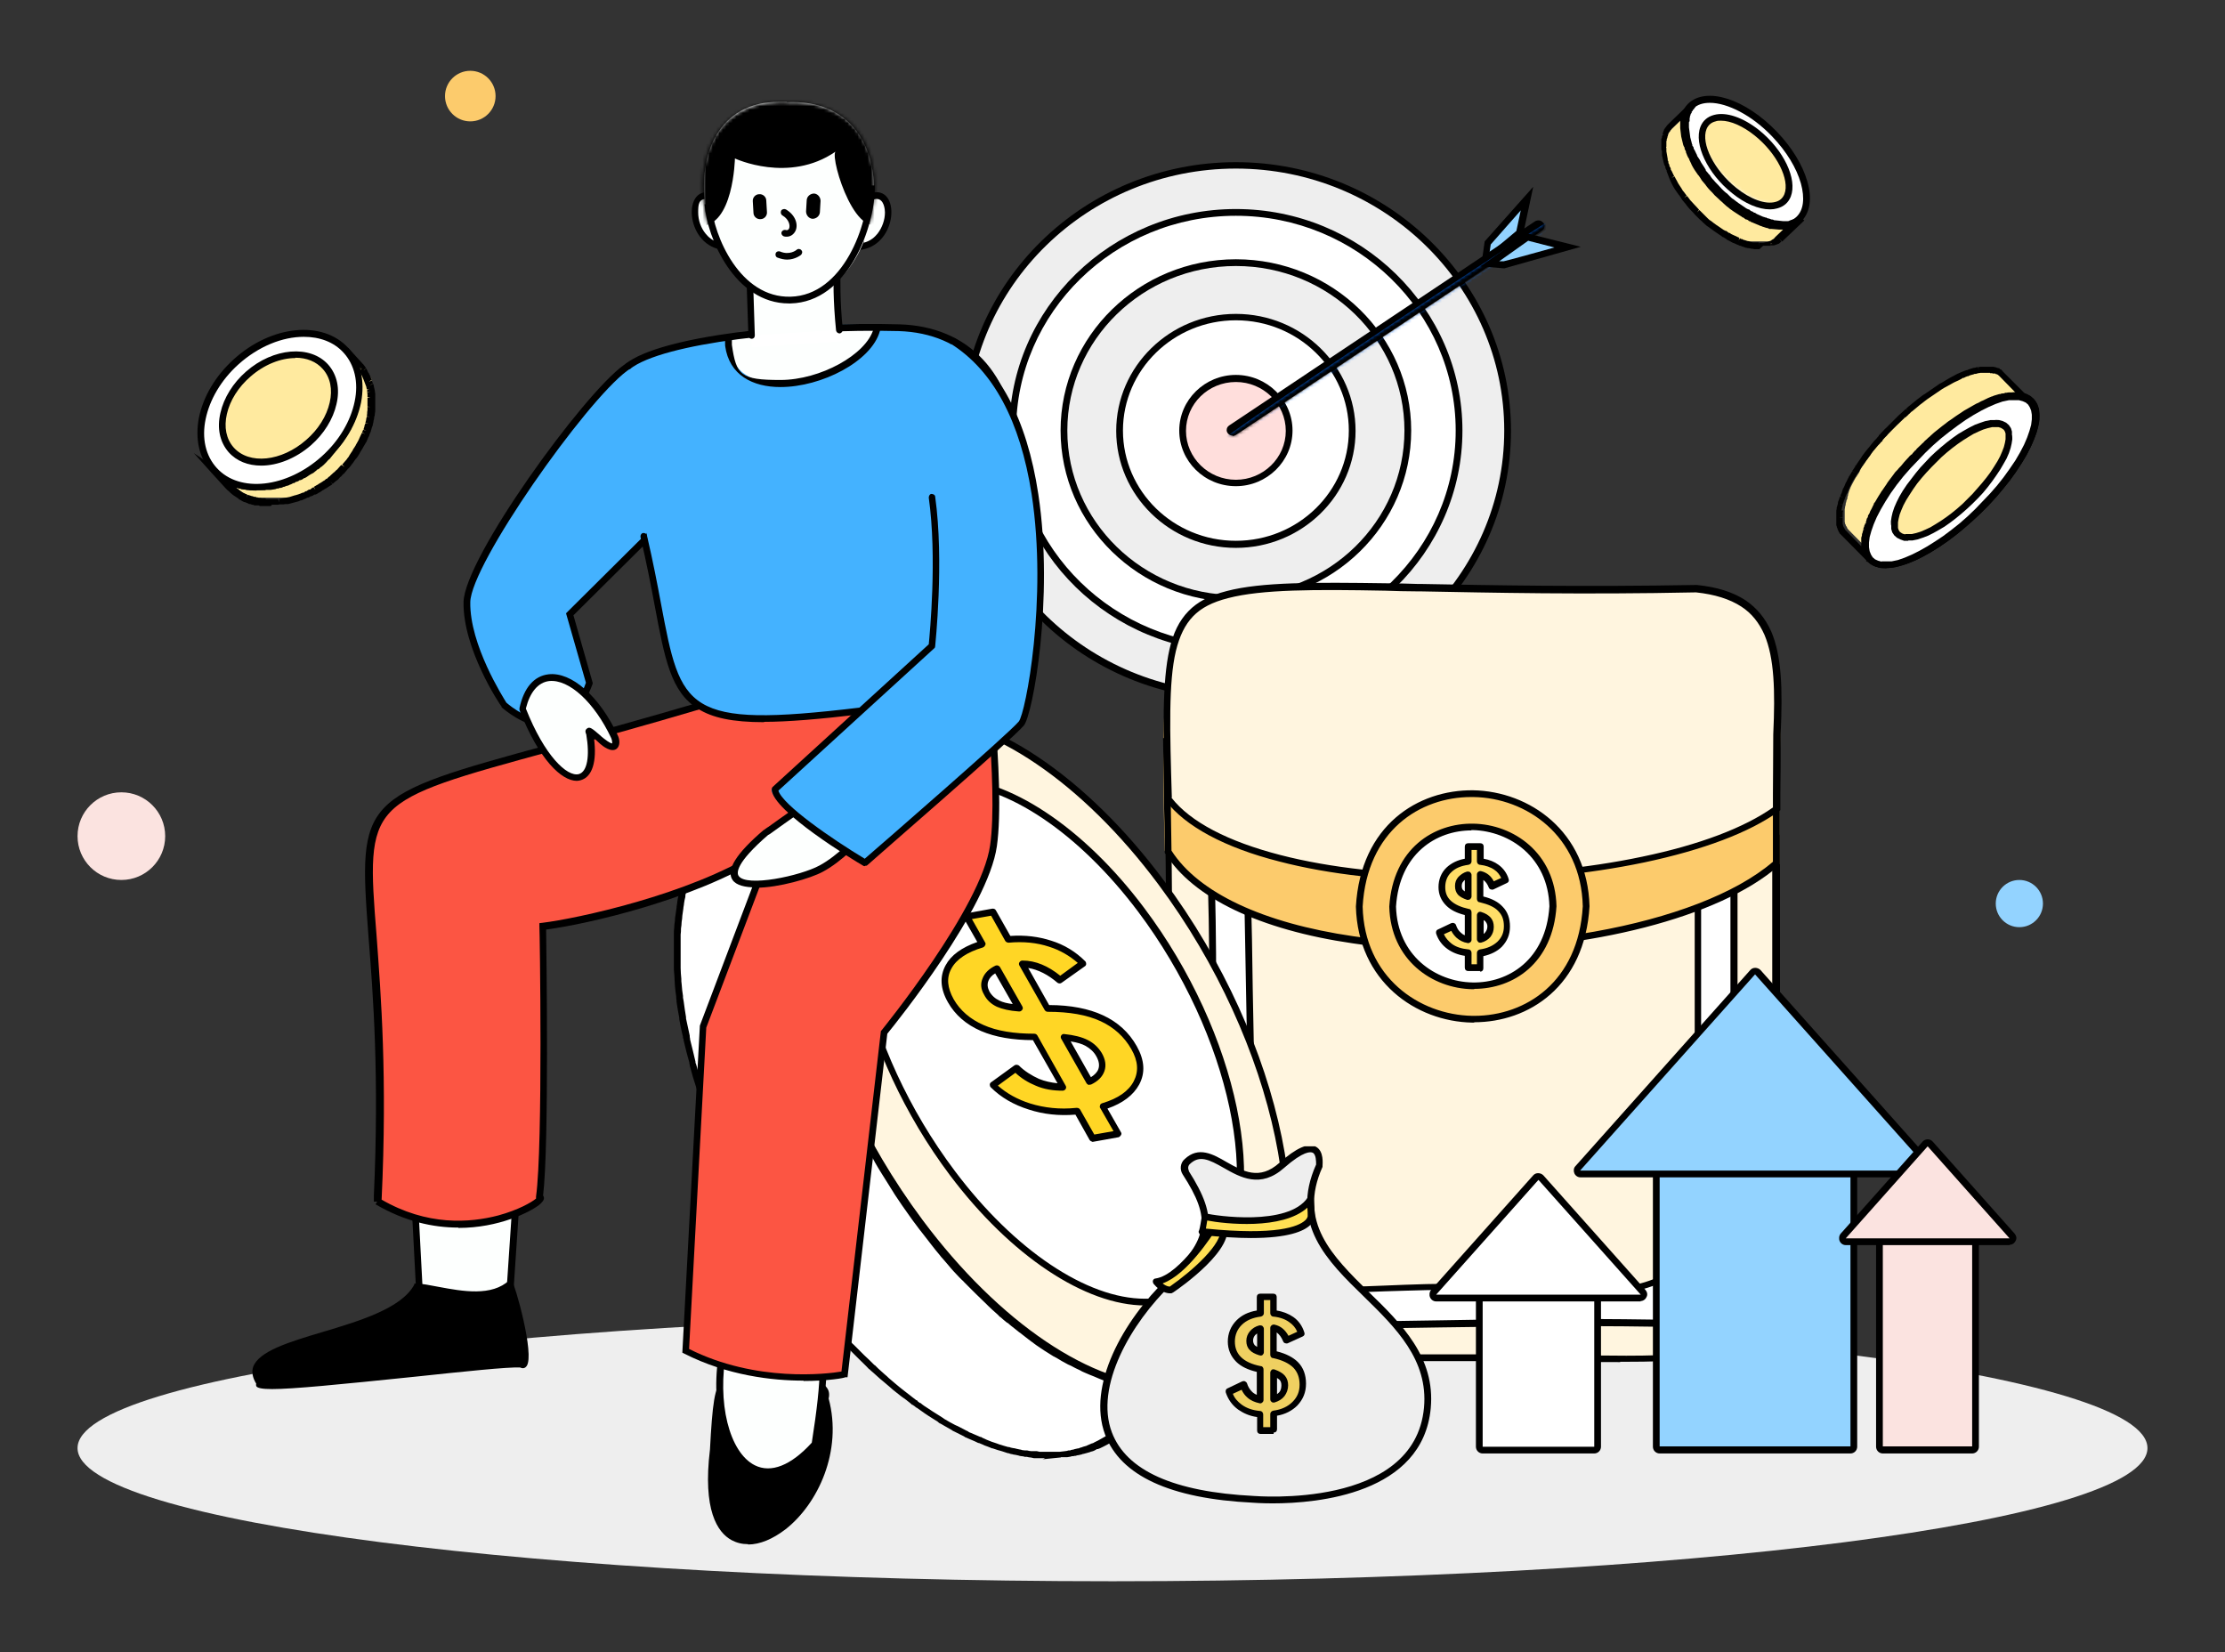 <?xml version="1.0" encoding="UTF-8"?>
<svg id="_圖層_1" data-name="圖層 1" xmlns="http://www.w3.org/2000/svg" version="1.1" xmlns:xlink="http://www.w3.org/1999/xlink" viewBox="0 0 660 490">
  <rect x="0" y="0" width="660" height="490" fill="#333333" stroke="none"/>
  <defs>
    <mask id="mask" x="504.2" y="31.6" width="28.6" height="29.5" maskUnits="userSpaceOnUse">
      <g id="mask0_925_102106" data-name="mask0 925 102106">
        <path d="M504.7,35.1c2.1-5.2,9.9-4.5,17.5,1.6,7.6,6.1,12.1,15.3,10.1,20.5-2.1,5.2-9.9,4.5-17.5-1.6-7.6-6.1-12.1-15.3-10.1-20.5Z" style="fill: #fff; stroke-width: 0px;"/>
      </g>
    </mask>
    <mask id="mask-1" x="353" y="114.5" width="28" height="26.5" maskUnits="userSpaceOnUse">
      <g id="mask1_925_102106" data-name="mask1 925 102106">
        <path d="M379.2,127.7c0,6.8-5.6,12.3-12.6,12.3s-12.6-5.5-12.6-12.3,5.6-12.3,12.6-12.3,12.6,5.5,12.6,12.3Z" style="fill: #fff; stroke: #fff; stroke-width: 2px;"/>
      </g>
    </mask>
    <mask id="mask-2" x="358.2" y="63.4" width="113.2" height="71" maskUnits="userSpaceOnUse">
      <g id="mask2_925_102106" data-name="mask2 925 102106">
        <path d="M455.9,66.4h0c.4-.3.9-.2,1.2.2.2.3.2.7-.2.9,0,0,0,0,0,0l-90.7,60.5h0c-.4.3-.9.2-1.2-.2-.2-.3-.2-.7.2-.9h0l90.7-60.5Z" style="fill: #fff; stroke: #fff; stroke-width: 2px;"/>
      </g>
    </mask>
    <mask id="mask-3" x="358.2" y="63.4" width="113.2" height="71" maskUnits="userSpaceOnUse">
      <g id="path-36-inside-1_925_102106" data-name="path-36-inside-1 925 102106">
        <path d="M459.9,65.3c-2,.7-97.3,63.8-99.6,67-2.3,3.2,95.9-41.1,95.9-41.1l13.6-24" style="fill: #fff; stroke-width: 0px;"/>
      </g>
    </mask>
    <mask id="mask-4" x="186.1" y="81.6" width="114.7" height="52.4" maskUnits="userSpaceOnUse">
      <g id="mask3_925_102106" data-name="mask3 925 102106">
        <path d="M186.1,108.7c9.9-7.9,49.1-12.3,80.5-11.5,22.1.6,32.9,16.7,34.2,36.7" style="fill: #fff; stroke-width: 0px;"/>
      </g>
    </mask>
    <mask id="mask-5" x="198.9" y="29" width="64.2" height="60.5" maskUnits="userSpaceOnUse">
      <g id="mask4_925_102106" data-name="mask4 925 102106">
        <path d="M233.4,30.2h0c-.4,0-.4,0-2.3,0-38.6,1.4-22.1,65.4,5.9,58.9,26-5.5,35-60-3.6-58.8h0Z" style="fill: #fff; stroke-width: 0px;"/>
      </g>
    </mask>
    <clipPath id="clippath">
      <rect x="325" y="340" width="101" height="107" style="fill: none; stroke-width: 0px;"/>
    </clipPath>
  </defs>
  <circle cx="36" cy="248" r="13" style="fill: #fbe3e0; stroke-width: 0px;"/>
  <circle cx="599" cy="268" r="7" style="fill: #93d3ff; stroke-width: 0px;"/>
  <circle cx="139.5" cy="28.5" r="7.5" style="fill: #fccb6c; stroke-width: 0px;"/>
  <path d="M560.1,145.6c.1-.2.2-.3.3-.5.2-.2.3-.5.5-.7.1-.2.2-.3.3-.5.2-.3.4-.5.6-.8,0-.1.2-.2.3-.4.3-.4.6-.8.9-1.1,0,0,0,0,0,0,.3-.4.6-.7.8-1.1,0-.1.2-.2.3-.3.2-.3.5-.5.7-.8,0-.1.2-.2.3-.3.3-.4.6-.7.9-1.1h0c.3-.4.6-.7,1-1.1,0,0,.1-.2.2-.2.3-.3.6-.7,1-1,0,0,0,0,.1-.1.3-.3.7-.7,1-1,0,0,0,0,.1-.1.3-.3.7-.7,1-1,0,0,0,0,.1-.1.3-.3.7-.7,1-1,0,0,0,0,.1-.1.4-.3.7-.7,1.1-1,0,0,0,0,0,0,.4-.3.7-.7,1.1-1,0,0,0,0,.1-.1.3-.3.7-.6,1-.9.1-.1.2-.2.4-.3.2-.2.4-.3.6-.5.3-.2.5-.4.8-.6.2-.2.4-.4.7-.5.3-.2.5-.4.8-.6.2-.1.3-.2.5-.4.3-.2.6-.5.9-.7.1,0,.2-.2.3-.2.2-.1.3-.2.5-.4.2-.2.5-.3.7-.5,0,0,.1,0,.2-.1.3-.2.6-.4.9-.6.1,0,.2-.2.3-.2.3-.2.5-.3.8-.5.1,0,.3-.2.4-.2.3-.2.5-.3.8-.5.1,0,.2-.1.3-.2.2-.1.4-.2.6-.3.2-.1.4-.2.6-.4.1,0,.3-.1.4-.2.3-.2.6-.3.9-.5.1,0,.3-.1.4-.2.3-.2.6-.3.9-.5.2,0,.3-.1.4-.2.3-.2.7-.3,1-.4.1,0,.2,0,.3-.1.4-.2.8-.3,1.2-.5,0,0,0,0,.1,0,.3-.1.7-.2,1-.3.3-.1.7-.2,1-.3,0,0,.2,0,.3,0,.2,0,.4-.1.6-.2,0,0,.2,0,.3,0,.2,0,.4,0,.6-.1,0,0,.2,0,.2,0,.2,0,.4,0,.6,0s0,0,.1,0c.2,0,.5,0,.7,0,0,0,.1,0,.2,0,.2,0,.3,0,.5,0,0,0,.2,0,.2,0,.1,0,.3,0,.4,0,0,0,.2,0,.2,0,.1,0,.2,0,.3,0,0,0,.1,0,.2,0,.1,0,.2,0,.3,0,0,0,.1,0,.2,0,.1,0,.2,0,.4.1,0,0,0,0,.1,0,.2,0,.3.1.5.2,0,0,0,0,0,0,.1,0,.2.1.3.2,0,0,0,0,.1,0,.1,0,.2.1.3.2,0,0,0,0,.1,0,.1,0,.2.2.3.3,0,0,0,0,0,0l-7.9-8s0,0,0,0c0,0,0,0,0,0-.1,0-.2-.2-.3-.3,0,0,0,0,0,0,0,0,0,0,0,0,0,0-.2-.1-.3-.2,0,0,0,0,0,0,0,0,0,0,0,0-.1,0-.2-.1-.3-.2,0,0,0,0,0,0,0,0,0,0,0,0-.2,0-.3-.1-.5-.2,0,0,0,0,0,0,0,0,0,0-.1,0-.1,0-.2,0-.4-.1,0,0,0,0,0,0,0,0,0,0-.1,0-.1,0-.2,0-.3,0,0,0,0,0,0,0,0,0,0,0-.1,0-.1,0-.2,0-.3,0,0,0,0,0-.1,0,0,0,0,0-.1,0-.1,0-.3,0-.4,0,0,0-.1,0-.2,0,0,0,0,0,0,0-.2,0-.3,0-.5,0,0,0-.1,0-.2,0,0,0,0,0,0,0-.2,0-.5,0-.7,0,0,0,0,0,0,0,0,0,0,0-.1,0-.2,0-.4,0-.6,0,0,0,0,0,0,0,0,0-.1,0-.2,0-.2,0-.4,0-.6.1,0,0,0,0-.1,0,0,0,0,0-.1,0-.2,0-.4,0-.6.2,0,0-.1,0-.2,0,0,0,0,0-.1,0-.3,0-.6.2-1,.3,0,0,0,0,0,0-.3.1-.7.2-1,.3,0,0,0,0,0,0,0,0,0,0,0,0-.4.1-.8.3-1.2.5,0,0,0,0,0,0,0,0-.2,0-.3.1-.3.1-.7.3-1,.4,0,0-.1,0-.2,0,0,0-.2,0-.2.1-.3.1-.6.3-.9.5,0,0-.2,0-.3.1,0,0-.1,0-.1,0-.3.1-.6.3-.9.5-.1,0-.2.1-.3.2,0,0,0,0,0,0-.2.1-.4.2-.6.4-.2,0-.3.2-.5.3,0,0,0,0,0,0-.1,0-.2.1-.3.2-.2.1-.4.2-.6.4,0,0-.1,0-.2.1-.1,0-.3.2-.4.2-.1,0-.3.2-.4.3-.1,0-.2.2-.4.2-.1,0-.2.2-.4.2,0,0-.1,0-.2.1-.2.2-.5.3-.7.5,0,0-.1,0-.2.1,0,0,0,0,0,0-.2.2-.4.3-.6.5-.2.1-.3.2-.5.4,0,0,0,0,0,0-.1,0-.2.2-.3.2-.3.2-.6.5-.9.7-.2.1-.3.2-.5.4-.3.2-.5.4-.8.6,0,0,0,0-.1.1,0,0-.2.1-.2.2,0,0-.2.2-.3.2-.3.2-.5.4-.8.6-.1,0-.2.2-.3.2-.1,0-.2.2-.3.3-.1.1-.2.2-.4.3,0,0-.2.1-.3.2-.2.2-.4.4-.7.6,0,0,0,0,0,0,0,0,0,0-.1.1-.2.1-.3.3-.5.4-.2.2-.4.3-.6.5,0,0,0,0,0,0,0,0,0,0,0,0-.1.1-.3.3-.4.4-.2.2-.3.3-.5.5,0,0,0,0-.1.1,0,0,0,0-.1.1,0,0-.2.2-.3.3-.2.2-.3.3-.5.5,0,0-.2.2-.2.2,0,0,0,0-.1.1,0,0-.1.1-.2.2-.2.2-.3.3-.5.5-.1.1-.2.2-.3.3,0,0,0,0-.1.1,0,0,0,0-.1.1-.2.2-.4.4-.6.6-.1.1-.2.2-.3.3,0,0,0,0-.1.1,0,0,0,0-.1.1-.2.2-.4.5-.6.7,0,0-.1.1-.2.2,0,0-.1.2-.2.2,0,.1-.2.2-.3.3-.2.2-.4.5-.7.7,0,0,0,0,0,0h0c-.3.3-.5.6-.8.9,0,0-.1.1-.2.2,0,.1-.2.2-.3.3-.1.1-.2.2-.3.4-.1.1-.2.3-.4.4,0,.1-.2.2-.3.3,0,0,0,.1-.1.2-.2.3-.5.6-.7.9,0,0,0,0,0,0,0,0,0,0,0,0-.3.3-.5.7-.8,1,0,0,0,0,0,.1,0,.1-.2.2-.3.4-.1.2-.3.4-.4.6,0,0-.1.2-.2.2-.1.2-.2.3-.3.5,0,.1-.2.3-.3.4,0,.1-.2.2-.2.3-.1.2-.2.3-.3.5,0,0-.1.2-.2.3,0,.1-.2.3-.3.4-.1.2-.2.4-.4.5,0,0,0,.1-.1.2-.2.3-.4.6-.5.9,0,.1-.2.2-.2.4,0,0,0,0,0,.1-.2.4-.5.8-.7,1.1,0,0,0,0,0,0-.1.2-.2.4-.4.6,0,0,0,0,0,0-.1.2-.3.5-.4.7,0,0,0,0,0,0-.3.5-.5,1-.8,1.5,0,0,0,0,0,0,0,0,0,0,0,0-.1.3-.3.5-.4.8,0,0,0,.2-.1.3-.1.2-.2.5-.3.7,0,0,0,0,0,.1,0,0,0,0,0,0-.1.3-.2.6-.3.9,0,0,0,.1,0,.2,0,.2-.2.5-.2.7,0,0,0,.1,0,.2,0,.3-.2.5-.3.8,0,0,0,0,0,.1,0,.2-.1.4-.2.7,0,0,0,.1,0,.2,0,.3-.1.5-.2.8,0,0,0,0,0,0,0,.2,0,.4-.1.7,0,0,0,.1,0,.2,0,.2,0,.4,0,.6,0,0,0,0,0,0,0,.2,0,.4,0,.7,0,0,0,.1,0,.2,0,.2,0,.4,0,.5,0,0,0,0,0,.1,0,.2,0,.4,0,.6,0,0,0,0,0,.1,0,.2,0,.3,0,.5,0,0,0,0,0,.1,0,.2,0,.3.1.5,0,0,0,0,0,.1,0,.1,0,.3.2.4,0,0,0,0,0,.1,0,.2.1.3.2.4,0,0,0,0,0,0,0,.1.2.2.2.4,0,0,0,0,0,.1.1.1.2.2.3.4l7.9,8c-.1-.1-.2-.2-.3-.4,0,0,0,0,0-.1,0-.1-.2-.2-.2-.4,0,0,0,0,0,0,0-.1-.2-.3-.2-.4,0,0,0,0,0-.1,0-.1-.1-.3-.2-.4,0,0,0,0,0-.1,0-.2-.1-.3-.1-.5,0,0,0,0,0-.1,0-.1,0-.3,0-.5,0,0,0,0,0-.1,0-.2,0-.4,0-.6,0,0,0,0,0-.1,0-.2,0-.4,0-.5,0,0,0-.1,0-.2,0-.2,0-.4,0-.7,0,0,0,0,0,0,0-.2,0-.4,0-.6,0,0,0-.1,0-.2,0-.2,0-.4.1-.7,0,0,0,0,0,0,0-.2.1-.5.2-.8,0,0,0-.1,0-.2,0-.2.1-.4.2-.7,0,0,0-.1,0-.2,0-.3.2-.5.3-.8,0,0,0-.1,0-.2,0-.2.2-.5.2-.7,0,0,0-.1,0-.2.1-.3.2-.6.3-.9,0,0,0-.1,0-.2,0-.2.2-.5.3-.7,0,0,0-.2.1-.3.1-.3.2-.5.4-.8,0,0,0,0,0-.1.1-.2.2-.5.4-.7,0,0,0,0,0,0,.1-.2.3-.5.4-.7.1-.2.3-.5.4-.7,0,0,0,0,0,0,.1-.2.2-.4.4-.7.2-.4.4-.8.7-1.1,0-.2.2-.3.3-.5.2-.4.5-.7.7-1.1.1-.2.2-.4.4-.5.2-.2.3-.5.5-.7h0Z" style="fill: #ffea9f; stroke-width: 0px;"/>
  <path d="M554.1,166.7h0s-7.9-8-7.9-8c-.1-.1-.3-.3-.4-.4h-.1c0-.3-.2-.4-.3-.6h0c0-.2-.2-.4-.3-.6,0,0,0-.1,0-.2,0-.1-.1-.3-.2-.4h0c0-.3-.1-.5-.2-.7,0,0,0-.1,0-.2,0-.1,0-.3,0-.5,0,0,0-.1,0-.2,0-.2,0-.4,0-.6h0c0-.3,0-.5,0-.7v-.2c0-.2,0-.5,0-.7,0-.3,0-.5,0-.8h0c0-.4,0-.7.1-.9h0c0-.3,0-.6.2-.9v-.2c.1-.2.2-.5.2-.7,0,0,0-.1,0-.2,0-.2.2-.5.3-.8h0c.1-.4.2-.7.3-.9l1,.2-.9-.3h0c.1-.4.2-.7.4-1h0c.1-.4.2-.7.3-.9v-.2c.2-.3.4-.6.5-.9h0c.2-.6.5-1.2.8-1.7h0c.1-.3.2-.5.4-.8h0c.1-.3.2-.5.4-.7.2-.4.5-.8.7-1.2l.9.4-.9-.5.3-.4c.2-.3.4-.6.6-.9v-.2c.3-.2.4-.4.5-.6l1.3-1.9c.1-.2.2-.3.3-.5l1-1.3c.3-.3.5-.7.8-1l.2-.2c.2-.3.4-.5.6-.8l1.1-1.3c0,0,.2-.2.3-.3l.2-.2c.2-.3.5-.6.7-.8v-.2c.3-.2.5-.4.7-.7l.7-.7c.2-.2.4-.5.7-.7l.6-.6c.2-.2.4-.4.6-.6l.6-.6c.2-.2.3-.3.5-.5l1.3-1.3s0,0,.1-.1l2.2-2,.8.7-.7-.7h0c.2-.3.5-.5.7-.7l2.7-2.2c.3-.2.5-.4.8-.6l.4-.3c.3-.3.6-.4.9-.6l4.5-3.1c.2-.1.4-.2.6-.3l2-1.2c.3-.2.6-.3.9-.5l.4-.2c.3-.2.6-.3.9-.5l.4-.2c.4-.2.8-.3,1.1-.5.1,0,.2,0,.3-.1.5-.2.9-.4,1.3-.5h.2c.3-.2.7-.3,1-.4.4-.1.7-.2,1-.3h.3c.3-.1.5-.2.7-.2,0,0,.1,0,.2,0l.3,1-.2-1c.2,0,.4,0,.6-.1.1,0,.2,0,.2,0,.3,0,.5,0,.7,0h.1s0,0,0,0c.3,0,.5,0,.7,0h.2c.2,0,.4,0,.5,0,.1,0,.2,0,.3,0h.6c.1,0,.2,0,.3,0h.3c.1,0,.2,0,.3.1h.2c.2,0,.3.1.5.2,0,0,.1,0,.1,0h0c.1,0,.2.1.3.1h.3c.1.2.3.3.4.4h.2c.1.2.2.3.4.4h0c0,0,0,.1.1.2,0,0,.2.2.3.3h0s0,0,0,0l7.9,7.9s0,0,0,0l-1.5,1.4h0c0-.1-.2-.2-.2-.3h-.1c0-.1-.1-.2-.2-.2h0c0,0,0-.2,0-.2h0c-.1,0-.2,0-.3,0h0c-.1-.1-.2-.2-.4-.2h-.1c0,0-.2,0-.3-.1h-.1c-.1,0-.2,0-.3,0h-.2c0,0-.2,0-.3,0h-.2c-.2,0-.3,0-.4,0h-.2c-.1,0-.3,0-.4,0h-.2c-.2,0-.4,0-.6,0h-.1c-.2,0-.4,0-.6,0h-.2s-.3-.9-.3-.9l.2,1c-.1,0-.3,0-.5,0h-.3c-.2.1-.4.1-.6.2h-.3c-.3.2-.6.3-1,.4-.3.1-.6.2-1,.3h0c-.4.2-.8.3-1.2.5-.1,0-.2,0-.3.1-.3.1-.7.3-1,.4l-.4.2c-.3.1-.6.3-.9.4l-.4.2c-.3.1-.6.3-.8.4l-2,1.2c-.2.1-.4.3-.7.4l-1.5.9c-.3.2-.6.4-.9.6l-1.7,1.2c-.3.2-.6.5-.9.7l-.5.4c-.3.2-.5.4-.8.6l-2.4,2c-.3.3-.7.6-1,.8l-.3.3c-.3.3-.6.5-.9.8-.4.4-.8.7-1.1,1l-.8-.6.7.7c-.3.3-.7.6-1,1h-.1c-.3.4-.7.8-1,1.1h-.1c-.3.5-.7.8-1,1.1h-.1c-.3.5-.6.8-.9,1.1l-.2.2c-.3.4-.6.7-1,1.1-.3.4-.6.7-.9,1.1l-.3.3c-.2.3-.5.5-.7.8l-.3.3c-.3.3-.5.7-.8,1h0s0,0,0,0c-.3.4-.6.8-.9,1.1l-.3.4c-.2.3-.4.5-.6.8-.1.2-.2.3-.3.4l-1.3,1.9c-.1.2-.2.4-.4.5-.2.4-.5.7-.7,1.1l-.3.5c-.2.4-.5.8-.7,1.1-.1.2-.2.4-.4.6h0c-.1.3-.3.6-.4.8-.1.3-.3.5-.4.7-.2.3-.3.5-.4.8l-1-.3.9.4c-.1.3-.2.5-.4.8v.2c-.2.2-.3.4-.4.7h0c-.1.5-.3.7-.4,1l-1-.2.9.3h0c0,.3-.2.6-.2.8v.2c-.2.2-.2.5-.3.8,0,0,0,.1,0,.2,0,.2-.1.4-.2.6v.2c-.1.2-.2.5-.2.7,0,.3,0,.5-.1.7h0c0,.1-1,.1-1,.1h1c0,.3,0,.5,0,.7,0,.2,0,.4,0,.6h-1c0,.1,1,.1,1,.1,0,.2,0,.4,0,.5,0,.3,0,.4,0,.6,0,0,0,0,0,.2,0,0,0,.2,0,.3l-.7.3h0s.8-.2.8-.2c0,.1,0,.3.1.4,0,.2.1.3.2.4h-.2c0,.1,0,.2,0,.2h.2c0,0,.1.1.2.3h0c0,.1,0,.2.2.3h0s0,.1,0,.1h0c0,0,.2.2.2.3l-1.4,1.4ZM546.7,151.4h0c0,.2,0,.4-.1.6v.2c0,.2,0,.4,0,.6,0,.3,0,.5,0,.7h-1c0,.1,1,.1,1,.1,0,.2,0,.3,0,.5h0c0,.3,0,.4,0,.6h0c0,.3,0,.4,0,.5h0c0,.3,0,.4.1.5h0c0,.2,0,.3.1.4,0,.2.2.3.2.4,0,.1.1.2.2.3h0c0,.2.1.3.2.4l4.7,4.8c0-.1,0-.3,0-.5,0,0,0-.2,0-.2,0-.2,0-.4,0-.7h0c0-.3,0-.5,0-.7v-.3c0-.2.1-.5.2-.7h0c0-.3,0-.6.2-.9v-.2c.1-.2.2-.5.2-.7h1c0,.1-1-.1-1-.1,0-.3.2-.6.3-.9v-.2c.2-.2.2-.5.3-.7l1,.2-.9-.3h0c.1-.4.2-.7.3-1v-.2c.2-.2.3-.4.4-.7v-.3c.2-.3.4-.5.5-.8h0c.1-.4.2-.6.4-.9.2-.3.3-.6.4-.8.1-.3.3-.5.4-.8h0c0-.3.2-.5.4-.7.2-.4.5-.8.7-1.2l.3-.5c.2-.4.5-.7.7-1.1.1-.2.2-.4.4-.6l1.3-1.9c.1-.2.2-.3.3-.5.2-.3.4-.5.6-.8l.3-.4c.3-.4.6-.8.9-1.2h0c.3-.5.6-.8.9-1.1l.3-.3c.2-.3.5-.6.7-.8l.3-.3c.3-.4.6-.7.9-1.1.3-.4.7-.7,1-1.1l.2-.2c.3-.4.6-.7,1-1h.1c.3-.5.7-.8,1-1.2h.1c.3-.5.7-.8,1-1.1,0,0,0,0,.1-.1.3-.3.7-.6,1-1h.1c.3-.4.7-.8,1.1-1.1.3-.3.6-.6.9-.8l.3-.3c.3-.3.7-.6,1-.9l2.5-2c.3-.2.5-.4.8-.6l.5-.4c.3-.2.6-.5,1-.7l1.7-1.2c.3-.2.6-.4.9-.6l1.5-1c.2-.1.5-.3.7-.4l2.1-1.2c.3-.2.6-.3.9-.5l.5-.2c.3-.2.6-.3.9-.5l.5-.2c.3-.2.7-.3,1-.5.1,0,.2-.1.4-.2.4-.2.8-.3,1.2-.5h.1c.4-.2.7-.3,1.1-.4.4-.1.7-.2,1-.3h.3c.2-.1.4-.2.7-.2h.3c.2,0,.3-.1.5-.2h.4c.2,0,.4-.1.6-.1h.2c.2,0,.5,0,.7,0,0,0,.2,0,.2,0,.1,0,.3,0,.5,0h0c0,0,.2,0,.2,0,0,0,.1,0,.2,0l-4.7-4.8c-.1-.1-.2-.2-.3-.3h-.1c0-.1-.1-.2-.2-.2h-.1c0,0,0-.1-.1-.1h-.3c0-.2-.2-.2-.3-.2h-.1s0,0,0,0c0,0-.2,0-.2,0h-.2c0,0-.2,0-.3-.1h-.6c0,0,0-1.1,0-1.1v1c-.1,0-.7,0-.7,0-.1,0-.2,0-.4,0h-.1c-.2,0-.5,0-.7,0h-.2c-.2,0-.3,0-.5,0h-.3c-.2,0-.3.1-.5.1h-.2c-.2.1-.4.2-.7.2h-.3c-.3.2-.6.2-.9.3-.4.1-.7.2-1,.4h-.2c0,0,0,0,0,0-.4.1-.7.3-1.1.5h-.3c-.3.3-.7.4-1,.6l-.4.2c-.3.1-.6.3-.9.4l-.4.2c-.3.2-.6.3-.9.5l-2,1.1c-.2.1-.3.2-.5.3l-4.4,3c-.3.2-.5.4-.8.6l-.5.4c-.3.2-.5.4-.8.6l-2.4,2c0,0-.2.1-.3.2-.2.2-.4.4-.6.6-.1,0-.2.1-.2.2l-1,.9-.8-.7.7.7-2.5,2.4c-.2.2-.3.3-.5.5l-.5.5c-.2.2-.4.4-.6.6l-.6.6c-.2.2-.4.4-.6.7l-.7.7c-.2.2-.4.5-.6.7v.2c-.4.3-.6.5-.8.8l-.2.2c-.1.1-.2.2-.3.3l-1.1,1.3c-.3.3-.5.6-.7.9h-.1c-.2.5-.5.8-.7,1.1l-.9,1.2c-.2.2-.3.4-.4.5l-.5.7c-.1.2-.2.3-.3.5l-.4.6c-.1.2-.3.4-.4.6v.2c-.3.3-.5.6-.7.9l-.3.5c-.2.4-.5.7-.7,1.1-.1.2-.3.4-.4.6h0c-.1.3-.2.5-.4.8h0c-.2.6-.5,1-.7,1.5h0c-.1.5-.3.7-.4.9v.2c-.2.2-.3.5-.4.7h0c-.2.5-.3.7-.4,1v.2c-.2.2-.2.4-.3.6v.2c-.2.3-.2.5-.3.8l-1-.2,1,.3c0,.2-.1.5-.2.7h0c0,.4-.1.7-.2.9h0ZM584,111.7h-.1s0,0,.1,0ZM592.5,110.8s0,0,0,0h0Z" style="fill: #000; stroke-width: 0px;"/>
  <g>
    <path d="M593.9,118c11.1-3,13.2,5.5,4.7,19-8.5,13.5-24.3,26.9-35.4,29.9-11.1,3-13.2-5.5-4.7-19,8.5-13.5,24.3-26.9,35.4-29.9ZM587,138.8l-3.9,1.1,12.1-12.8-4.1,1.1-10.9,11.9,2.5-9.6-4.2,1.2-2.2,10.1-3.9,1.1-2.3,3.7,5.4-1.5-1.3,2.2-5.4,1.5-2.3,3.7,5.4-1.5-3.2,5.2,3.7-1,3.2-5.2,5.4-1.5,2.3-3.7-5.4,1.5,1.3-2.2,5.4-1.5,2.3-3.7Z" style="fill: #ffea9f; stroke-width: 0px;"/>
    <path d="M559.2,168.5c-3,0-4.7-1.2-5.6-2.4-2.6-3.6-1.2-10.4,4.1-18.7,8.6-13.7,24.7-27.3,36-30.3h0c5.9-1.6,8.6,0,9.9,1.8,2.6,3.6,1.2,10.4-4.1,18.7-8.6,13.7-24.7,27.3-36,30.3-1.7.5-3.1.6-4.3.6ZM598,118.4c-1.3,0-2.6.3-3.8.6h0c-10.8,3-26.5,16.2-34.8,29.5-4.6,7.4-6.2,13.7-4.2,16.4,1.6,2.2,5.1,1.8,7.8,1,10.8-3,26.5-16.2,34.8-29.5,4.6-7.4,6.2-13.7,4.2-16.4-.9-1.2-2.4-1.6-4-1.6ZM566.3,157.8l3.2-5.2-5.4,1.5,3.7-5.9h0s3.9-6.3,3.9-6.3l3.7-1,2.2-10.1,6.5-1.8-1.9,7.4,8.3-9.1,7.8-2.2-12.1,12.8,2.9-.8-3.7,5.9h0s-3.9,6.3-3.9,6.3l-5.4,1.5-3.2,5.2-6.6,1.8ZM574,149.3l-3.3,5.2.9-.2,3.2-5.2,5.4-1.5.8-1.2-5.4,1.5,2.6-4.1h0s3.1-11.8,3.1-11.8l-2,.5-2.2,10.1-4.1,1.1-.8,1.2,5.4-1.5-2.9,4.7-5.4,1.5-.8,1.2,5.4-1.5ZM580.1,141.7l-1.2,1.4,5.2-1.4.8-1.2-4.7,1.3ZM591.6,129l-7.5,8.2,7.8-8.3h-.3Z" style="fill: #000; stroke-width: 0px;"/>
  </g>
  <g>
    <path d="M593.9,118c11.1-3,13.2,5.5,4.7,19-8.5,13.5-24.3,26.9-35.4,29.9-11.1,3-13.2-5.5-4.7-19,8.5-13.5,24.3-26.9,35.4-29.9ZM587,138.8l-3.9,1.1,12.1-12.8-4.1,1.1-10.9,11.9,2.5-9.6-4.2,1.2-2.2,10.1-3.9,1.1-2.3,3.7,5.4-1.5-1.3,2.2-5.4,1.5-2.3,3.7,5.4-1.5-3.2,5.2,3.7-1,3.2-5.2,5.4-1.5,2.3-3.7-5.4,1.5,1.3-2.2,5.4-1.5,2.3-3.7Z" style="fill: #ffea9f; stroke-width: 0px;"/>
    <path d="M559.2,168.5c-3,0-4.7-1.2-5.6-2.4-2.6-3.6-1.2-10.4,4.1-18.7,8.6-13.7,24.7-27.3,36-30.3h0c5.9-1.6,8.6,0,9.9,1.8,2.6,3.6,1.2,10.4-4.1,18.7-8.6,13.7-24.7,27.3-36,30.3-1.7.5-3.1.6-4.3.6ZM598,118.4c-1.3,0-2.6.3-3.8.6h0c-10.8,3-26.5,16.2-34.8,29.5-4.6,7.4-6.2,13.7-4.2,16.4,1.6,2.2,5.1,1.8,7.8,1,10.8-3,26.5-16.2,34.8-29.5,4.6-7.4,6.2-13.7,4.2-16.4-.9-1.2-2.4-1.6-4-1.6ZM566.3,157.8l3.2-5.2-5.4,1.5,3.7-5.9h0s3.9-6.3,3.9-6.3l3.7-1,2.2-10.1,6.5-1.8-1.9,7.4,8.3-9.1,7.8-2.2-12.1,12.8,2.9-.8-3.7,5.9h0s-3.9,6.3-3.9,6.3l-5.4,1.5-3.2,5.2-6.6,1.8ZM574,149.3l-3.3,5.2.9-.2,3.2-5.2,5.4-1.5.8-1.2-5.4,1.5,2.6-4.1h0s3.1-11.8,3.1-11.8l-2,.5-2.2,10.1-4.1,1.1-.8,1.2,5.4-1.5-2.9,4.7-5.4,1.5-.8,1.2,5.4-1.5ZM580.1,141.7l-1.2,1.4,5.2-1.4.8-1.2-4.7,1.3ZM591.6,129l-7.5,8.2,7.8-8.3h-.3Z" style="fill: #000; stroke-width: 0px;"/>
  </g>
  <path d="M597,139.5l-1.8,2.5-2,2.5-2.1,2.4-2.2,2.4-2.3,2.3-2.3,2.2-2.4,2.1-2.4,2-2.4,1.8-2.4,1.7-2.4,1.5-2.4,1.3-2.3,1.1-2.2.9-2.1.7-2,.4-1.8.2h-1.5c0,0-1.3-.4-1.3-.4l-1.1-.6-.9-.8-.7-1-.4-1.2-.2-1.4v-1.6s.3-1.7.3-1.7l.5-1.9.7-2.1,1-2.2,1.2-2.3,1.5-2.5,1.7-2.5,1.8-2.5,2-2.5,2.1-2.4,2.2-2.4,2.3-2.3,2.3-2.2,2.4-2.1,2.4-2,2.4-1.8,2.4-1.7,2.4-1.5,2.4-1.3,2.3-1.1,2.2-.9,2.1-.7,2-.4,1.8-.2h1.5c0,0,1.3.4,1.3.4l1.1.6.9.8.7,1,.4,1.2.2,1.4v1.6s-.3,1.7-.3,1.7l-.5,1.9-.7,2.1-1,2.2-1.2,2.3-1.5,2.5-1.7,2.5Z" style="fill: #fff; stroke-width: 0px;"/>
  <path d="M559.6,168.5h-1.8c0-.1-1.5-.5-1.5-.5l-1.3-.7-1.1-1-.8-1.2-.5-1.4-.2-1.5v-1.8s.3-1.8.3-1.8l.5-1.9.8-2.1,1-2.3,1.2-2.4,1.5-2.5,1.7-2.6,1.9-2.5,2-2.5,2.1-2.5,2.2-2.4,2.3-2.3,2.4-2.2,2.4-2.1,2.4-2,2.5-1.9,2.5-1.7,2.4-1.5,2.4-1.4,2.4-1.2,2.3-.9,2.2-.7,2.2-.5,1.8-.2h1.8c0,.1,1.5.5,1.5.5l1.3.7,1.1,1,.8,1.2.5,1.4.2,1.5v1.8s-.3,1.8-.3,1.8l-.5,1.9-.8,2.1-1,2.3-1.2,2.4-1.5,2.5-1.7,2.6-1.8,2.5-2,2.5-2.1,2.5-2.2,2.4-2.3,2.3-2.4,2.2-2.4,2.1-2.4,2-2.5,1.9-2.5,1.7-2.4,1.5-2.4,1.3-2.3,1.2-2.3.9-2.2.7-2.2.5-1.8.2ZM558.1,166.5h1.4c0,0,1.6,0,1.6,0l1.9-.4,2-.7,2.1-.9,2.2-1.1,2.3-1.3,2.4-1.5,2.4-1.6,2.4-1.8,2.4-1.9,2.4-2.1,2.3-2.2,2.2-2.3,2.2-2.3,2.1-2.4,1.9-2.4,1.8-2.5,1.7-2.5,1.4-2.4,1.2-2.3.9-2.1.7-2,.5-1.8.2-1.6v-1.4s-.2-1.2-.2-1.2l-.4-1-.5-.8-.7-.6-.9-.4-1.1-.3h-1.4c0,0-1.6,0-1.6,0l-1.9.4-2,.7-2.1.9-2.2,1.1-2.3,1.3-2.4,1.5-2.4,1.7-2.4,1.8-2.4,1.9-2.4,2.1-2.3,2.2-2.2,2.3-2.2,2.3-2.1,2.4-1.9,2.4-1.8,2.5-1.6,2.5-1.4,2.4-1.2,2.3-.9,2.1-.7,2-.5,1.8-.2,1.6v1.4s.2,1.2.2,1.2l.4,1,.5.8.7.6.9.4,1.1.3Z" style="fill: #000; stroke-width: 0px;"/>
  <g>
    <path d="M591.3,140.4l-1.2,1.7-1.3,1.7-1.4,1.6-1.5,1.6-1.5,1.6-1.6,1.5-1.6,1.4-1.6,1.3-1.6,1.2-1.6,1.1-1.6,1-1.6.9-1.5.8-1.5.6-1.4.5-1.3.3h-1.2c0,.1-1,0-1,0l-.9-.2-.7-.4-.6-.5-.4-.7-.3-.8v-.9c-.1,0-.1-1.1-.1-1.1l.2-1.2.3-1.3.5-1.4.7-1.5.8-1.6,1-1.7,1.1-1.7,1.2-1.7,1.3-1.7,1.4-1.6,1.5-1.6,1.5-1.6,1.6-1.5,1.6-1.4,1.6-1.3,1.6-1.2,1.6-1.1,1.6-1,1.6-.9,1.5-.8,1.5-.6,1.4-.5,1.3-.3h1.2c0-.1,1,0,1,0l.9.2.7.4.6.5.4.7.3.8v.9c.1,0,.1,1.1.1,1.1l-.2,1.2-.3,1.3-.5,1.4-.7,1.5-.8,1.6-1,1.7-1.1,1.7Z" style="fill: #ffea9f; stroke-width: 0px;"/>
    <path d="M566.1,160.4h-1.3c0,0-1.1-.4-1.1-.4l-1-.5-.8-.7-.6-.9-.3-1v-1c-.1,0-.1-1.3-.1-1.3l.2-1.3.3-1.3.5-1.5.7-1.6.8-1.6,1-1.7,1.2-1.8,1.3-1.7,1.3-1.7,1.4-1.7,1.5-1.6,1.5-1.6,1.6-1.5,1.6-1.4,1.7-1.4,1.7-1.3,1.7-1.2,1.7-1,1.6-.9,1.6-.8,1.6-.6,1.5-.5,1.5-.3h1.3c0-.1,1.3,0,1.3,0l1.1.3,1,.5.8.7.6.9.3,1v1c.1,0,.1,1.3.1,1.3l-.2,1.3-.3,1.3-.5,1.5-.7,1.6-.9,1.6-1,1.7-1.2,1.8-1.2,1.7-1.3,1.7-1.4,1.7-1.5,1.6-1.6,1.6-1.6,1.5-1.6,1.4-1.7,1.4-1.7,1.3-1.7,1.2-1.7,1-1.6.9-1.6.8-1.6.6-1.5.5-1.5.3h-1.3ZM565.2,158.4h.9s1,0,1,0l1.3-.3,1.3-.4,1.4-.6,1.5-.7,1.5-.9,1.6-1,1.6-1.1,1.6-1.2,1.6-1.3,1.6-1.4,1.5-1.5,1.5-1.5,1.4-1.6,1.4-1.6,1.3-1.6,1.2-1.6,1.1-1.7,1-1.6.8-1.5.6-1.4.5-1.3.3-1.2.2-1.1v-.9s0-.8,0-.8l-.2-.6-.3-.5-.4-.3-.5-.3-.7-.2h-.9s-1,0-1,0l-1.3.3-1.3.4-1.4.6-1.5.7-1.5.9-1.6,1-1.6,1.1-1.6,1.2-1.6,1.3-1.6,1.4-1.5,1.5-1.5,1.5-1.5,1.6-1.4,1.6-1.3,1.6-1.2,1.7-1.1,1.7-1,1.6-.8,1.5-.6,1.4-.5,1.3-.3,1.2-.2,1.1v.9s0,.8,0,.8l.2.6.3.5.4.3.5.3.7.2Z" style="fill: #000; stroke-width: 0px;"/>
  </g>
  <path d="M330,469c169.6,0,307-17.7,307-39.5s-137.4-39.5-307-39.5S23,407.7,23,429.5s137.4,39.5,307,39.5Z" style="fill: #eee; stroke-width: 0px;"/>
  <path d="M110.4,115.6c0-.2,0-.4-.1-.6,0-.2,0-.3-.1-.5,0,0,0-.1,0-.2,0-.1,0-.2,0-.3,0,0,0,0,0,0,0,0,0-.1,0-.2,0,0,0-.2,0-.3,0,0,0-.1,0-.2,0,0,0-.2,0-.2,0,0,0-.1,0-.2,0,0,0-.2,0-.2,0,0,0-.1,0-.2,0,0,0-.2-.1-.2,0,0,0,0,0,0,0,0,0,0,0,0-.1-.2-.2-.5-.4-.7,0,0,0,0,0,0-.1-.2-.3-.5-.4-.7,0,0,0,0,0,0,0,0,0,0,0,0-.1-.2-.3-.4-.4-.6,0,0,0,0,0,0-.1-.2-.3-.4-.4-.6,0,0,0,0,0,0,0,0,0,0,0,0,0,0-.1-.2-.2-.3,0,0,0,0-.1-.1-.1-.1-.2-.3-.3-.4l-4.1-4.5c.1.1.2.3.3.4,0,0,0,0,.1.1,0,0,.2.2.2.3,0,0,0,0,0,.1.1.2.3.4.4.6,0,0,0,0,0,0,.1.2.3.4.4.6,0,0,0,0,0,0,.1.2.3.5.4.7,0,0,0,0,0,0,.1.2.2.5.4.7h0c0,.2,0,.2.1.3,0,0,0,.1,0,.2,0,0,0,.2,0,.2,0,0,0,.1,0,.2,0,0,0,.2,0,.2,0,0,0,.1,0,.2,0,0,0,.2,0,.3,0,0,0,.1,0,.2,0,.1,0,.2,0,.3,0,0,0,.1,0,.2,0,.2,0,.3.1.5,0,.2,0,.4.1.6,0,0,0,.1,0,.2,0,.1,0,.3,0,.4,0,0,0,.1,0,.2,0,.2,0,.5.1.8,0,0,0,0,0,0,0,.2,0,.5,0,.7,0,0,0,0,0,.1,0,.3,0,.5,0,.8,0,0,0,.1,0,.2,0,.3,0,.5,0,.8,0,0,0,0,0,0,0,.3,0,.6,0,.9,0,0,0,0,0,.1,0,.3,0,.6,0,.9,0,0,0,0,0,.1,0,.3,0,.6-.1.9,0,0,0,0,0,.1,0,.3,0,.6-.2.9,0,0,0,0,0,.1,0,.3-.1.6-.2.9,0,0,0,0,0,0,0,.3-.2.6-.2.9,0,0,0,0,0,.1,0,.3-.2.6-.3.9,0,0,0,0,0,.1,0,.3-.2.6-.3.9,0,0,0,.1,0,.2-.1.3-.2.6-.3.8,0,0,0,0,0,0-.1.3-.2.5-.3.8,0,0,0,0,0,0-.1.3-.3.5-.4.8,0,0,0,.1,0,.2-.1.3-.3.5-.4.8,0,0,0,.1-.1.2,0,.1-.1.3-.2.4,0,0,0,.1-.1.2,0,.1-.1.3-.2.4,0,0,0,.1-.1.2,0,.1-.2.3-.3.4,0,0,0,0,0,.1-.1.2-.2.4-.4.6,0,0,0,0,0,0-.2.3-.4.6-.7,1,0,0,0,0,0,0-.2.3-.5.6-.7,1,0,0,0,0,0,0-.2.3-.4.5-.6.8,0,0,0,0,0,0-.2.3-.4.5-.7.8,0,0,0,0-.1.1-.2.2-.4.5-.6.7,0,0,0,0-.1.1-.2.2-.4.5-.7.7,0,0,0,0,0,0-.2.2-.4.4-.6.6,0,0,0,0-.1.1-.2.2-.5.4-.7.6,0,0,0,0-.1.1-.2.2-.5.4-.7.6,0,0,0,0,0,0-.2.2-.5.4-.7.6,0,0,0,0-.1.1-.2.2-.5.4-.8.6,0,0-.1,0-.2.1-.3.2-.5.4-.8.6,0,0,0,0,0,0-.3.2-.6.4-.9.6,0,0,0,0,0,0-.3.2-.6.4-.9.6,0,0,0,0-.1,0-.3.2-.7.4-1,.6,0,0,0,0-.1,0-.3.2-.7.4-1,.5,0,0-.2,0-.3.1-.3.1-.5.3-.8.4,0,0-.2,0-.3.1-.2,0-.4.2-.6.3,0,0-.2,0-.3.1-.2,0-.5.2-.7.3,0,0,0,0-.1,0-.3.1-.6.2-.9.3,0,0-.1,0-.2,0-.2,0-.5.2-.7.2-.1,0-.2,0-.3,0-.2,0-.4.1-.6.2-.1,0-.2,0-.3,0-.2,0-.3,0-.5.1-.1,0-.2,0-.4,0-.2,0-.3,0-.5.1-.1,0-.2,0-.4,0-.2,0-.3,0-.5,0-.1,0-.2,0-.4,0-.2,0-.3,0-.5,0-.1,0-.2,0-.3,0-.2,0-.3,0-.5,0-.1,0-.2,0-.3,0-.2,0-.4,0-.5,0,0,0-.2,0-.3,0-.2,0-.5,0-.7,0,0,0,0,0,0,0-.3,0-.5,0-.8,0,0,0-.2,0-.2,0-.2,0-.4,0-.5,0-.1,0-.2,0-.3,0-.2,0-.3,0-.5,0-.1,0-.2,0-.3,0-.1,0-.3,0-.4,0-.1,0-.2,0-.3,0-.1,0-.3,0-.4,0-.1,0-.2,0-.3,0-.1,0-.3,0-.4,0-.1,0-.2,0-.3,0-.1,0-.3,0-.4-.1,0,0-.2,0-.3,0-.1,0-.3,0-.4-.1,0,0-.2,0-.3,0-.2,0-.3-.1-.5-.2,0,0-.1,0-.2,0-.2,0-.4-.2-.7-.3,0,0,0,0-.2,0-.2,0-.3-.1-.5-.2,0,0-.2,0-.2-.1-.1,0-.3-.1-.4-.2,0,0-.2,0-.3-.1-.1,0-.2-.1-.4-.2,0,0-.2-.1-.3-.2-.1,0-.2-.1-.3-.2,0,0-.2-.1-.2-.2-.1,0-.2-.2-.3-.2,0,0-.2-.1-.2-.2-.1,0-.2-.2-.3-.2,0,0-.2-.1-.2-.2-.1,0-.2-.2-.3-.3,0,0-.1-.1-.2-.2-.1-.1-.2-.2-.3-.3,0,0-.1-.1-.2-.2-.2-.2-.3-.3-.5-.5,0,0,0,0,0,0l4.1,4.5c.2.2.3.3.5.5,0,0,.1.1.2.2.1.1.2.2.3.3,0,0,.1.1.2.2.1,0,.2.2.3.3,0,0,.1.1.2.2.1,0,.2.2.3.2,0,0,.2.1.2.2.1,0,.2.2.3.2,0,0,.2.1.2.2.1,0,.2.1.3.2,0,0,.2.1.3.2.1,0,.2.1.4.2,0,0,.2,0,.2.1.1,0,.3.1.4.2,0,0,.2,0,.2.1.2,0,.3.1.5.2,0,0,0,0,.2,0,.2,0,.4.2.7.3,0,0,.1,0,.2,0,.2,0,.3.1.5.2,0,0,.2,0,.3,0,.1,0,.3,0,.4.1,0,0,.2,0,.3,0,.1,0,.3,0,.4.1.1,0,.2,0,.3,0,.1,0,.3,0,.4,0,.1,0,.2,0,.3,0,.1,0,.3,0,.4,0,.1,0,.2,0,.3,0,.1,0,.3,0,.4,0,.1,0,.2,0,.3,0,.2,0,.3,0,.5,0,0,0,.2,0,.3,0,.2,0,.4,0,.5,0,0,0,.2,0,.2,0,.3,0,.5,0,.8,0,0,0,0,0,0,0,.2,0,.5,0,.7,0,0,0,.2,0,.3,0,.2,0,.4,0,.5,0,.1,0,.2,0,.3,0,.2,0,.3,0,.5,0,.1,0,.2,0,.3,0,.2,0,.3,0,.5,0,.1,0,.2,0,.4,0,.2,0,.3,0,.5,0,.1,0,.2,0,.4,0,.2,0,.3,0,.5-.1.1,0,.2,0,.4,0,.2,0,.3,0,.5-.1.1,0,.2,0,.3,0,.2,0,.4-.1.6-.2.1,0,.2,0,.3,0,.2,0,.5-.1.7-.2,0,0,.1,0,.2,0,.3,0,.6-.2.8-.3,0,0,0,0,0,0,0,0,0,0,.1,0,.2,0,.5-.2.7-.3,0,0,.2,0,.3-.1.2,0,.4-.2.6-.3,0,0,.2,0,.3-.1.3-.1.5-.3.8-.4,0,0,.1,0,.2-.1,0,0,0,0,0,0,.3-.2.7-.4,1-.5,0,0,0,0,.1,0,.3-.2.7-.4,1-.6,0,0,0,0,0,0,0,0,0,0,0,0,.3-.2.6-.4.9-.6,0,0,0,0,0,0,.3-.2.6-.4.9-.6,0,0,0,0,0,0,0,0,0,0,0,0,.3-.2.5-.4.8-.6,0,0,.1,0,.2-.1.3-.2.5-.4.8-.6,0,0,0,0,0,0,0,0,0,0,0,0,.2-.2.5-.4.7-.6,0,0,0,0,0,0,.2-.2.5-.4.7-.6,0,0,0,0,0,0,0,0,0,0,0,0,.2-.2.5-.4.7-.6,0,0,0,0,.1-.1.2-.2.4-.4.6-.6,0,0,0,0,0,0,0,0,0,0,0,0,.2-.2.4-.5.7-.7,0,0,0,0,.1-.1.2-.2.4-.5.6-.7,0,0,0,0,0,0,0,0,0,0,0,0,.2-.3.4-.5.7-.8,0,0,0,0,0,0,.2-.3.4-.5.6-.8,0,0,0,0,0,0,0,0,0,0,0,0,.2-.3.5-.6.7-1,0,0,0,0,0,0,.2-.3.4-.6.7-1,0,0,0,0,0,0,0,0,0,0,0,0,.1-.2.2-.4.4-.6,0,0,0,0,0-.1,0-.1.2-.3.3-.4,0,0,0-.1.1-.2,0-.1.1-.3.2-.4,0,0,0-.1.1-.2,0-.1.1-.3.2-.4,0,0,0,0,0-.1,0,0,0,0,0,0,.1-.3.3-.5.4-.8,0,0,0-.1,0-.2.1-.3.3-.5.4-.8,0,0,0,0,0,0,.1-.3.2-.5.3-.8,0,0,0,0,0,0,.1-.3.2-.6.3-.8,0,0,0,0,0,0,0,0,0,0,0,0,.1-.3.2-.6.3-.9,0,0,0,0,0-.1,0-.3.2-.6.3-.9,0,0,0,0,0-.1,0-.3.2-.6.2-.9,0,0,0,0,0,0,0-.3.1-.6.2-.9,0,0,0,0,0-.1,0-.3.1-.6.2-.9,0,0,0,0,0-.1,0-.3,0-.6.1-.9,0,0,0,0,0-.1,0-.3,0-.6,0-.9,0,0,0,0,0-.1,0-.3,0-.6,0-.9,0,0,0,0,0,0h0c0-.3,0-.5,0-.8,0,0,0-.1,0-.2,0-.3,0-.5,0-.8,0,0,0,0,0-.1,0-.2,0-.5,0-.7,0,0,0,0,0,0,0-.3,0-.5-.1-.8,0,0,0,0,0,0,0,0,0,0,0-.1,0-.1,0-.3,0-.4,0,0,0-.1,0-.2h0Z" style="fill: #ffea9f; stroke-width: 0px;"/>
  <path d="M80.3,150.1c-.1,0-.2,0-.4,0h-.2c-.3,0-.5,0-.7,0h-.3c-.2,0-.3,0-.5,0h-1.1c-.2-.2-.4-.2-.5-.2-.1,0-.2,0-.3,0-.2,0-.3,0-.5,0h-.3c-.2-.1-.3-.1-.5-.2h-.3c-.1-.1-.3-.2-.5-.2h-.3c-.2-.1-.4-.2-.5-.3h-.2c-.2-.2-.5-.2-.7-.3h-.1c-.2-.1-.4-.2-.6-.3l-.3-.2c-.1,0-.2-.1-.3-.2h-.2c-.1-.2-.3-.3-.4-.4l-1.5-1-.6-.5c-.1,0-.2-.2-.3-.3,0,0-.2-.1-.2-.2-.1-.1-.2-.2-.4-.3l-.2-.2c-.2-.2-.3-.3-.5-.5l-4-4.4s0,0,0,0l-5.4-6,7.1,4.7h0c0,.2.2.3.3.4l.2.2c0,0,.2.2.3.3l1.8,1.3.6.3c.1,0,.2.1.3.2l.8.4c.2,0,.3.1.5.2l-.2,1,.4-.9c.2,0,.4.2.6.2h.2c.2.1.3.2.5.2h.2c.1.1.3.2.4.2h.2c.2.1.3.1.4.2h.2c.2,0,.3.1.4.1h.3c.1,0,.3,0,.4.1h.3c.1,0,.3,0,.4,0h1c.2,0,.3,0,.5.1h.2c.3,0,.5,0,.8,0,.3,0,.5,0,.8,0h.3c.2,0,.3,0,.5,0h1c0-.1.3.9.3.9v-1c-.1,0,1.5-.3,1.5-.3.2,0,.3,0,.5-.1h.3c.2-.1.4-.2.6-.2h.3c.2-.1.4-.2.5-.2h.3c.2-.2.5-.2.7-.3h.1c.3-.1.6-.2.9-.4h.1c.2-.1.4-.2.7-.3h.2c.2-.2.4-.3.6-.4h.2c.3-.2.5-.4.8-.5h.2c.4-.3.7-.5,1-.7l.6.8-.5-.9c.3-.2.7-.4,1-.6h.1c.3-.3.6-.4.9-.6.4-.2.6-.4.9-.6.3-.2.6-.4.8-.6h.1c.2-.3.5-.5.7-.7h0c.3-.3.5-.5.7-.7.3-.2.5-.4.7-.6l.8.6-.7-.7c.2-.2.4-.4.7-.6h.1c.2-.3.4-.5.6-.7.3-.3.5-.5.7-.7h.1c.2-.4.4-.6.6-.8l.9.5-.8-.7c.2-.3.4-.5.6-.8.3-.3.5-.6.7-.8.3-.4.5-.7.7-1,.3-.4.5-.7.7-1,.2-.2.3-.4.4-.6l1.1-1.9c.1-.3.3-.5.4-.8h0c.1-.4.3-.7.4-.9.2-.3.3-.6.4-.9l1,.3-.9-.4c.1-.3.2-.5.3-.8v-.2c.2-.3.3-.5.3-.8h0c0-.4.2-.7.3-1,.1-.4.2-.7.3-1h0c0-.4.1-.6.2-.9h1c0,0-1-.1-1-.1,0-.3.1-.6.1-.8h0c0-.4,0-.7.1-1h0c0-.4,0-.7,0-1,0-.4,0-.7,0-1h0c0-.4,0-.6,0-.8h0c0-.4,0-.6,0-.9l1-.2h-1c0-.1,0-.4,0-.6h0c0-.3,0-.6-.1-.8l1-.3-1,.2v-.5c-.2-.2-.2-.4-.2-.6,0-.2,0-.3-.1-.5l-.8-2.1c-.1-.3-.3-.5-.4-.7-.1-.2-.3-.5-.4-.7-.1-.2-.3-.4-.4-.6h0c0,0,0-.2,0-.2h0c-.1-.1-.2-.3-.4-.5h0s0-.1,0-.1h0c0,0-.1-.1-.2-.2h0c0-.2-.2-.3-.3-.4h0s1.5-1.4,1.5-1.4c0,0,0,0,0,0l4.1,4.5c.1.1.2.3.4.4h0c.1.2.2.3.3.4h0c.2.3.3.5.5.7l-.8.7.8-.6c.1.2.3.4.4.7h0c.1.3.2.5.4.7h0c.1.3.3.6.4.8l.5,1.2-.9.5.9-.3.3.9h0s0,0,0,0h0l-.8.4,1-.3h0c0,.3,0,.5.1.6,0,.2,0,.4.1.6l.2.9c0,.2,0,.5.1.7h0c0,.4,0,.6,0,.9h0c0,.4,0,.7,0,.9v.2c0,.2,0,.4,0,.7h0s0,.2,0,.2c0,.3,0,.6,0,.9h0c0,.4,0,.7,0,1h0c0,.4,0,.8-.1,1.1h0c0,.5-.1.8-.2,1.1h0c0,.4-.1.8-.2,1.1h0c0,.3-.1.7-.2,1h0c0,.4-.2.7-.3,1h0c-.1.5-.2.7-.3,1v.2c-.2.3-.3.6-.4.9h0c-.1.4-.2.6-.4.9h0c-.1.4-.3.7-.4.9v.2c-.2.3-.4.5-.5.8l-.5.8c0,.1-.1.2-.2.4l-.5.8c-.1.2-.2.3-.3.5h0c-.2.5-.5.8-.7,1.2-.3.4-.5.7-.8,1h0c-.2.3-.4.6-.6.9-.3.3-.5.6-.7.9h0c-.3.4-.5.6-.7.8h-.1c-.2.4-.5.6-.7.9h0c-.2.3-.4.5-.6.7h-.1c-.2.3-.5.5-.7.8h-.1c-.3.3-.5.6-.7.8-.3.2-.5.4-.8.6h0c-.3.3-.6.5-.8.7l-.7-.7.6.8c-.3.3-.6.4-.9.6h0c-.3.2-.6.4-.9.6-.4.2-.7.4-1,.6h-.1c-.3.3-.7.5-1,.7h-.1c-.4.3-.7.5-1.1.6h-.3c-.3.3-.6.4-.9.5h-.2c-.2.2-.4.3-.7.4h-.3c-.2.2-.5.3-.7.4h-.1c-.3.2-.6.3-.9.4h-.2c-.2.1-.5.2-.7.3l-3,.8c-.2,0-.4,0-.5,0h-.4c-.1,0-.3.1-.5.1-.2,0-.3,0-.4,0h-.8c-.2.1-.4.1-.6.1h-.3c-.3,0-.5,0-.8,0h-.1c-.1,0-.3,0-.4,0ZM82.5,148l.3,1v-1c-.1,0,3.1-.6,3.1-.6l1.6-.5c.2,0,.5-.1.7-.2h.1c.3-.1.6-.2.8-.3h.1c.2-.2.5-.2.7-.3h.2c.2-.2.4-.3.6-.4h.2c.3-.2.5-.4.8-.5h.3c.3-.3.6-.5,1-.7l.6.8-.5-.9c.3-.2.7-.4,1-.6h.1c.3-.3.6-.4.9-.6.4-.2.6-.4.9-.6h.1c.2-.2.5-.4.7-.6h.2c.2-.3.5-.5.7-.7h.1c.2-.3.5-.5.7-.7h0c.2-.2.4-.4.7-.6h0c.3-.3.5-.5.7-.7h.1c.2-.3.4-.5.6-.7h0c.2-.3.4-.5.7-.7l.9.6-.7-.7c.2-.2.4-.5.6-.7l.8.6-.8-.6c.2-.3.5-.5.7-.8h0c.2-.3.4-.6.6-.8h0c.2-.4.4-.7.6-1,.2-.3.4-.6.6-.9h0c.1-.3.2-.5.4-.7l.5-.8c0-.1.1-.2.2-.4l.4-.7c.2-.3.3-.6.4-.8h0c.2-.4.3-.7.4-.9.2-.3.3-.6.4-.9l1,.3-.9-.4c.1-.3.2-.5.3-.8l1,.2-.9-.3c.1-.3.2-.6.3-.9v-.2c.1-.3.2-.5.3-.8l1,.2-1-.3c0-.3.2-.6.2-.9,0-.3.1-.6.2-.9h1c0,0-1-.1-1-.1,0-.3.1-.6.1-.8h0c0-.4,0-.7.1-1v-.2c0-.3,0-.5,0-.8h1s-1-.1-1-.1c0-.2,0-.5,0-.7h0c0,0,0-.3,0-.3,0-.2,0-.4,0-.7h0c0-.4,0-.6,0-.9l1-.2h-1c0-.1,0-.4,0-.6,0-.3,0-.6-.1-.8l1-.3-1,.2v-.6c-.1,0,.6-.2.6-.2h-.7c0,0,0-.2-.1-.4,0-.2,0-.3-.1-.5l-.8-2.1c-.1-.3-.2-.5-.3-.7h0c-.1-.3-.2-.5-.4-.7h0c-.1-.3-.2-.4-.3-.6h0c0-.1,0-.1,0-.1,0,.1,0,.2,0,.3l.2.8c0,.3,0,.5.1.8h0c0,.4,0,.6,0,.9h0c0,.4,0,.7,0,.9v.2c0,.2,0,.5,0,.8h0s0,.1,0,.1c0,.3,0,.6,0,.9h0c0,.4,0,.7,0,1v.2c0,.3,0,.6-.1.9v.2c0,.3-.1.6-.2.9h0c0,.4-.1.8-.2,1.1h0c0,.4-.1.7-.2,1h0c0,.4-.2.7-.3,1v.2c-.1.3-.3.6-.4.9h0c-.1.4-.2.7-.4,1h0c-.1.4-.2.7-.4.9h0c-.1.4-.2.7-.4.9h0c-.2.4-.3.7-.4,1l-1.2,2c-.1.2-.3.4-.4.6-.3.4-.5.7-.7,1.1-.3.4-.5.7-.8,1-.3.3-.5.6-.7.9-.3.3-.5.6-.7.9l-.9-.5.8.7c-.2.2-.4.5-.6.7h0c-.3.4-.5.6-.7.9h0c-.2.3-.4.5-.6.7h-.1c-.2.3-.5.5-.7.8h0c-.3.3-.6.6-.8.8h0c-.2.2-.5.4-.7.6h-.1c-.3.3-.5.5-.8.7h-.2c-.3.3-.5.5-.8.7h0c-.3.3-.6.5-.9.6-.4.2-.7.4-1,.6h0c-.4.3-.7.5-1.1.7h-.2c-.3.3-.7.5-1,.6h-.3c-.3.3-.6.4-.9.5h-.2c-.2.2-.4.3-.6.4h-.3c-.2.2-.5.3-.7.4h-.1c-.3.2-.6.3-.9.4h-.2c-.2.1-.5.2-.7.3h-.2c-.3.2-.5.2-.7.3h-.4c-.2.1-.4.2-.5.2h-.4c-.2.1-.3.2-.5.2l-1.3.2c-.1,0-.3,0-.5,0h-.9c-.2.1-.3.1-.4.1-.2,0-.4,0-.5,0h-.3c-.3,0-.5,0-.8,0-.4,0-.6,0-.9,0h-.2c-.2,0-.4,0-.6,0h-1.1c-.1-.1-.3-.1-.5-.1h-.2c-.2,0-.4,0-.6-.1h-.3c-.2,0-.3-.1-.5-.1h-.3c-.2-.1-.3-.1-.5-.2h-.3c-.2-.1-.3-.2-.5-.2h-.3c-.1-.1-.2-.1-.3-.2,0,0,0,0,.1.1l1.8,1.3c.1,0,.2.1.3.2l.8.4c.2,0,.3.1.5.2l-.2,1,.4-.9c.2,0,.4.2.6.2h.2c.2.1.3.2.5.2h.2c.2.1.4.2.5.2h.3c.1.1.3.1.4.2h.2c.2,0,.4.1.5.1h.3c.1,0,.3,0,.4.1h1c.1.1.3.1.4.2h.3c.2,0,.3,0,.5,0h.2c.3,0,.5,0,.8,0h.1c.2,0,.4,0,.6,0h.3c.2,0,.3,0,.5,0h.2ZM106.5,109.7l-.6.2h.6c0-.2,0-.2,0-.2ZM106.9,109.7s0,0,0,0l.5-.5-.6.4ZM106.8,109.2h0c0,0,.3-.3.3-.3l-.4.3Z" style="fill: #000; stroke-width: 0px;"/>
  <path d="M96.2,136.1c10.8-9.8,13.7-24.2,6.5-32.1-7.2-7.9-21.8-6.4-32.6,3.4s-13.7,24.2-6.5,32.1c7.2,7.9,21.8,6.4,32.6-3.4Z" style="fill: #fff; stroke-width: 0px;"/>
  <path d="M76.1,145.5c-5.2,0-10-1.8-13.3-5.4-3.7-4.1-5-9.8-3.8-16.2,1.3-6.3,4.9-12.4,10.3-17.3,11.2-10.2,26.4-11.7,34-3.4,3.7,4.1,5,9.8,3.8,16.2-1.3,6.3-4.9,12.4-10.3,17.3h0c-6.3,5.7-13.9,8.7-20.7,8.7ZM90.1,99.9c-6.3,0-13.4,2.8-19.4,8.2-5.1,4.6-8.5,10.4-9.7,16.2-1.2,5.7,0,10.9,3.3,14.5,6.8,7.5,20.8,5.9,31.2-3.5h0c5.1-4.6,8.5-10.4,9.7-16.2,1.2-5.7,0-10.9-3.3-14.5-2.9-3.2-7.1-4.7-11.8-4.7Z" style="fill: #000; stroke-width: 0px;"/>
  <path d="M91.5,131.4c7.7-6.8,10-16.8,5.1-22.5-4.9-5.6-15.2-4.7-23,2.1-7.7,6.8-10,16.8-5.1,22.5,4.9,5.6,15.2,4.7,23-2.1Z" style="fill: #ffea9f; stroke-width: 0px;"/>
  <path d="M77.5,138.1c-3.9,0-7.3-1.3-9.7-4-2.6-3-3.5-7.1-2.4-11.7,1-4.4,3.7-8.8,7.6-12.2,8.1-7.1,19.1-8,24.4-2,2.6,3,3.5,7.1,2.4,11.7-1,4.4-3.7,8.8-7.6,12.2h0c-4.5,3.9-9.9,6-14.7,6ZM87.6,106.2c-4.3,0-9.2,1.9-13.3,5.5-3.6,3.1-6.1,7.1-7,11.1-.9,3.9-.2,7.4,2,9.9,4.6,5.2,14.2,4.2,21.5-2.2,3.6-3.1,6.1-7.1,7-11.1.9-3.9.2-7.4-2-9.9-2-2.3-4.9-3.4-8.2-3.4Z" style="fill: #000; stroke-width: 0px;"/>
  <path d="M533.6,65c4.9-4.6,1.7-15.9-7.2-25.2-8.8-9.3-20-13-24.8-8.4-4.9,4.6-1.7,15.9,7.2,25.2,8.8,9.3,20,13,24.8,8.4Z" style="fill: #fff; stroke-width: 0px;"/>
  <path d="M527.9,68c-5.8,0-13.4-3.9-19.9-10.7-4.4-4.6-7.6-9.8-9-14.7-1.5-5.1-.8-9.3,1.8-11.9,5.4-5.1,16.9-1.4,26.3,8.4,4.4,4.6,7.6,9.8,9,14.7,1.5,5.1.8,9.3-1.8,11.9h0c-1.6,1.6-3.8,2.3-6.4,2.3ZM507.2,30.5c-2,0-3.7.5-4.9,1.7-2.1,2-2.5,5.5-1.3,9.9,1.3,4.6,4.3,9.5,8.5,13.9,8.3,8.7,19,12.5,23.4,8.3h0c2.1-2,2.5-5.5,1.3-9.9-1.3-4.6-4.3-9.5-8.5-13.9-6-6.3-13.3-10-18.5-10Z" style="fill: #000; stroke-width: 0px;"/>
  <path d="M504.1,36.4c2.1-5.2,9.9-4.5,17.5,1.6,7.6,6.1,12.1,15.3,10.1,20.5-2.1,5.2-9.9,4.5-17.5-1.6-7.6-6.1-12.1-15.3-10.1-20.5Z" style="fill: #fff; stroke-width: 0px;"/>
  <g style="mask: url(#mask);">
    <path d="M504.8,37.6c1.9-4.8,9.1-4.2,16.1,1.4,7,5.6,11.2,14.1,9.3,18.9-1.9,4.8-9.1,4.2-16.1-1.4-7-5.6-11.2-14.1-9.3-18.9Z" style="fill: #ffea9f; stroke-width: 0px;"/>
  </g>
  <path d="M525,62.1c-3.3,0-7.4-1.7-11.2-4.8-7.3-5.8-11.4-14.5-9.4-19.7.7-1.8,2.1-3,4-3.5,3.6-1,8.6.7,13.4,4.5,7.3,5.9,11.4,14.5,9.4,19.7-.7,1.8-2.1,3-4,3.5-.7.2-1.4.3-2.1.3ZM510.5,35.8c-.6,0-1.1,0-1.6.2-1.3.3-2.2,1.1-2.7,2.3-1.7,4.3,2.3,12.2,8.8,17.4,4.2,3.4,8.7,5,11.6,4.2,1.3-.3,2.2-1.1,2.7-2.3,1.7-4.3-2.3-12.2-8.8-17.4-3.5-2.8-7.1-4.4-10-4.4Z" style="fill: #000; stroke-width: 0px;"/>
  <path d="M525.1,72.3c0,0,.2,0,.2,0,0,0,.2,0,.3-.1,0,0,.1,0,.2,0,0,0,.2,0,.3-.1,0,0,.1,0,.2-.1,0,0,.2-.1.3-.2,0,0,.1,0,.2-.1,0,0,.2-.1.3-.2,0,0,0,0,.1,0,.1-.1.3-.2.4-.3l6.1-5.9c-.1.1-.2.2-.4.3,0,0,0,0-.1,0,0,0-.2.1-.3.2,0,0-.1,0-.2.1,0,0-.2.1-.3.2,0,0-.1,0-.2.1,0,0-.2,0-.3.1,0,0-.1,0-.2,0,0,0-.2,0-.3.1,0,0-.2,0-.2,0,0,0-.2,0-.3,0,0,0-.2,0-.2,0,0,0-.2,0-.3,0,0,0-.2,0-.2,0,0,0-.2,0-.3,0,0,0-.2,0-.3,0,0,0-.2,0-.3,0,0,0-.2,0-.3,0-.1,0-.2,0-.3,0,0,0-.2,0-.3,0-.1,0-.2,0-.3,0,0,0-.2,0-.3,0-.1,0-.2,0-.3,0,0,0-.2,0-.3,0-.1,0-.2,0-.3,0-.1,0-.2,0-.3,0-.1,0-.2,0-.3,0-.1,0-.2,0-.3,0-.1,0-.2,0-.3,0-.1,0-.2,0-.3,0-.1,0-.2,0-.3,0-.2,0-.4,0-.6-.1,0,0-.1,0-.2,0-.3,0-.5-.1-.8-.2,0,0-.1,0-.2,0-.2,0-.4-.1-.6-.2,0,0-.2,0-.3,0-.2,0-.4-.1-.6-.2,0,0-.2,0-.3-.1-.1,0-.3-.1-.4-.2-.1,0-.2,0-.3-.1-.2,0-.3-.1-.5-.2-.1,0-.2,0-.3-.1-.2,0-.3-.2-.5-.2,0,0-.2,0-.3-.1-.2-.1-.4-.2-.6-.3,0,0-.1,0-.2,0-.3-.1-.5-.3-.8-.5,0,0-.1,0-.2-.1-.2-.1-.4-.2-.6-.4-.1,0-.2-.1-.3-.2-.2-.1-.3-.2-.5-.3-.1,0-.2-.2-.3-.2-.2-.1-.3-.2-.5-.3,0,0-.2-.1-.3-.2-.2-.2-.5-.3-.7-.5,0,0-.2-.1-.3-.2-.3-.2-.6-.5-.9-.7-.3-.3-.7-.6-1-.8-.1,0-.2-.2-.3-.3-.2-.2-.4-.4-.7-.6,0,0-.2-.2-.3-.3-.4-.4-.8-.8-1.2-1.2,0,0,0,0,0,0-.4-.4-.8-.8-1.1-1.2,0,0-.1-.1-.2-.2-.4-.4-.7-.8-1.1-1.2,0,0-.1-.2-.2-.3-.4-.4-.7-.9-1-1.3,0,0,0,0,0-.1-.3-.4-.6-.8-.9-1.3,0,0,0-.1-.1-.2-.3-.4-.6-.9-.9-1.3,0,0-.1-.2-.2-.3-.3-.4-.5-.9-.8-1.3,0,0,0,0,0-.1-.2-.4-.5-.8-.7-1.3,0,0,0-.1-.1-.2-.2-.3-.3-.7-.5-1,0,0,0,0,0,0-.1-.3-.3-.6-.4-.9,0-.1,0-.2-.1-.3,0-.2-.2-.5-.3-.7,0-.1,0-.2-.1-.4,0-.2-.1-.4-.2-.6,0-.1,0-.2-.1-.4,0-.1,0-.3-.1-.4,0-.2,0-.3-.1-.4,0-.1,0-.3,0-.4,0-.1,0-.3,0-.4,0-.1,0-.3,0-.4,0-.1,0-.3,0-.4,0-.1,0-.3,0-.4,0-.1,0-.3,0-.4,0-.1,0-.2,0-.3,0-.1,0-.3,0-.4,0-.1,0-.2,0-.3,0-.1,0-.3,0-.4,0-.1,0-.2,0-.3,0-.1,0-.3,0-.4,0,0,0-.2,0-.3,0-.1,0-.3,0-.4,0-.1,0-.2,0-.3,0-.1,0-.3,0-.4,0,0,0-.2,0-.3,0-.1,0-.3.1-.4,0,0,0-.1,0-.2,0-.2.1-.4.2-.6,0-.2.1-.3.2-.5,0,0,0-.2.1-.3,0-.1.2-.3.2-.4,0,0,0-.2.2-.3,0-.1.2-.3.3-.4,0,0,0-.1.1-.2.2-.2.3-.4.5-.5l-6.1,5.9c-.2.2-.3.3-.5.5,0,0,0,.1-.1.2,0,.1-.2.3-.3.4,0,0-.1.2-.2.3,0,.1-.2.3-.2.4,0,0,0,.2-.1.3,0,.1-.1.2-.2.3,0,0,0,0,0,.1,0,.2-.2.4-.2.6,0,0,0,.1,0,.2,0,.1,0,.3-.1.4,0,0,0,.2,0,.3,0,.1,0,.3,0,.4,0,0,0,.2,0,.3,0,.1,0,.2,0,.3,0,0,0,0,0,0,0,0,0,.2,0,.3,0,.1,0,.3,0,.4,0,.1,0,.2,0,.3,0,.1,0,.3,0,.4,0,.1,0,.2,0,.3,0,.1,0,.3,0,.4,0,.1,0,.2,0,.3,0,0,0,.1,0,.2,0,0,0,.1,0,.2,0,.1,0,.2,0,.4,0,.1,0,.3,0,.4,0,.1,0,.3,0,.4,0,.1,0,.3,0,.4,0,.1,0,.3,0,.4,0,.1,0,.3.1.4,0,.1,0,.3.1.4,0,0,0,0,0,.1,0,0,0,.1,0,.2,0,.2.1.4.2.6,0,.1,0,.2.1.4,0,.2.2.5.3.7,0,.1,0,.2.1.3.1.3.3.6.4.9,0,0,0,0,0,0,.2.3.3.7.5,1,0,0,0,0,0,0,0,0,0,0,0,.1.2.4.4.8.7,1.3,0,0,0,0,0,.1.2.4.5.9.8,1.3,0,0,.1.2.2.3.3.4.6.9.9,1.3,0,0,0,.1.1.2.3.4.6.8.9,1.3,0,0,0,0,0,.1.3.4.7.9,1,1.3,0,0,.1.2.2.3.4.4.7.8,1.1,1.2,0,0,.1.1.2.2.4.4.8.8,1.1,1.2,0,0,0,0,0,0,.4.4.8.8,1.2,1.2,0,0,0,0,.1.1,0,0,0,0,.1.1.2.2.4.4.7.6.1,0,.2.2.3.3.3.3.7.6,1,.8.3.2.6.5.9.7,0,0,.2.1.3.2.2.2.5.3.7.5,0,0,.1,0,.2.1,0,0,0,0,.1,0,.2.1.3.2.5.3.1,0,.2.2.3.2.2.1.3.2.5.3.1,0,.2.1.3.2.2.1.4.2.6.4,0,0,.2,0,.2.1.3.2.5.3.8.5,0,0,0,0,0,0,0,0,.1,0,.2,0,.2.1.4.2.6.3,0,0,.2,0,.3.1.2,0,.3.2.5.2.1,0,.2,0,.3.1.2,0,.3.1.5.2.1,0,.2,0,.3.1.1,0,.3.1.4.2,0,0,0,0,.1,0,0,0,.1,0,.2,0,.2,0,.4.1.6.2,0,0,.2,0,.3,0,.2,0,.4.1.7.2,0,0,.1,0,.2,0,.3,0,.5.2.8.2,0,0,.1,0,.2,0,.2,0,.4,0,.6.1,0,0,0,0,.1,0,0,0,.1,0,.2,0,.1,0,.2,0,.3,0,.1,0,.2,0,.3,0,.1,0,.2,0,.3,0,.1,0,.2,0,.3,0,.1,0,.2,0,.3,0,.1,0,.2,0,.3,0,0,0,.2,0,.3,0,.1,0,.2,0,.3,0,0,0,.2,0,.3,0,.1,0,.2,0,.3,0,0,0,.2,0,.3,0,.1,0,.2,0,.3,0,0,0,.2,0,.3,0,.1,0,.2,0,.3,0,0,0,.2,0,.3,0,0,0,.2,0,.3,0,0,0,.2,0,.2,0,0,0,.2,0,.3,0,0,0,.2,0,.2,0,0,0,.2,0,.3,0h0Z" style="fill: #ffea9f; stroke-width: 0px;"/>
  <path d="M521.9,73.9s0,0-.1,0h-1.4c-.1,0-.2,0-.4-.1-.1,0-.2,0-.3,0l-1-.2c-.2,0-.4,0-.6-.1h-.2c-.3-.1-.6-.2-.8-.3h-.1c-.3-.1-.5-.2-.7-.3h-.2c-.3-.2-.5-.2-.7-.3l-1.1-.5c-.2,0-.3-.1-.5-.2l-1.1-.6c-.2,0-.4-.2-.5-.3l-.3-.2c-.2-.1-.5-.3-.8-.5h-.2c-.2-.3-.4-.4-.6-.5l-1.9-1.3c-.3-.2-.5-.4-.8-.6l-.3-.2c-.3-.2-.6-.5-1-.7-.3-.3-.7-.6-1-.9-.1,0-.2-.2-.3-.3-.2-.2-.4-.4-.7-.6l-.2-.2c-.5-.5-.9-.9-1.3-1.3h0c-.4-.5-.8-.9-1.2-1.3l-.2-.2c-.4-.4-.7-.8-1.1-1.3l-.2-.3c-.4-.4-.7-.9-1.1-1.3h0c-.3-.5-.6-1-.9-1.4l-.2-.2c-.3-.4-.6-.9-.9-1.3l-.2-.3c-.3-.4-.5-.9-.8-1.4h0c-.3-.6-.5-1-.7-1.5h0c-.2-.6-.4-.9-.5-1.3h0c-.1-.4-.3-.7-.4-1v-.3c-.2-.3-.3-.5-.4-.8v-.4c-.2-.2-.3-.5-.4-.7v-.2c0,0-.1-.1-.1-.2,0,0,0-.2-.1-.4,0-.1,0-.3-.1-.5l-.3-1.3c0-.1,0-.2,0-.4v-.9c-.1-.2-.2-.3-.2-.4,0-.1,0-.3,0-.5v-.3c0-.2,0-.3,0-.5v-1.9c.1-.1.2-.3.2-.4v-.3c0-.1.1-.3.2-.4h1c0,.1-1-.1-1-.1,0,0,0-.1,0-.2,0-.2.1-.5.2-.7v-.2c.1,0,.1-.2.2-.3v-.2c.1,0,.2-.2.2-.2,0-.2.2-.3.3-.4,0-.1.1-.2.2-.3.1-.2.2-.3.3-.4l.2-.2c.2-.2.4-.4.6-.6l6.1-5.9,1.4,1.4c-.1.1-.3.3-.4.4v.2c-.2.1-.3.2-.4.3v.2c-.2.2-.3.2-.3.3v.3c-.2.2-.3.3-.3.4,0,.2-.1.4-.2.6v.2c0,.2-.1.3-.1.4v.9c-.2.1-.2.2-.2.4v.3c0,.1,0,.3,0,.4v.3c0,.1,0,.3,0,.4l.4,3,.4,1.5c0,.2.1.4.2.6v.3c.2.2.3.4.4.6v.3c.2.3.4.6.5.9.2.4.3.7.5,1v.2c.3.4.5.8.8,1.2h0c.3.6.5,1,.8,1.4l.2.3c.3.4.5.8.8,1.3v.2c.4.4.7.8,1,1.2h.1c.3.5.6,1,1,1.4l.2.2c.3.4.7.8,1.1,1.2l.2.2c.4.4.7.8,1.1,1.2.5.5.9.9,1.3,1.2l.3.2c.2.2.4.4.6.6l.3.3c.3.3.6.6,1,.8.3.2.6.5.9.7l.3.2c.2.2.4.3.7.5l1.9,1.3c.2.1.4.2.6.3h.2c.3.3.5.4.8.6h.2c.2.2.4.3.6.4h.2c.2.2.4.3.6.4l1.8.8c.2,0,.4.1.6.2h.3c.2.2.4.2.6.3h.2c.3.1.5.2.8.3h.2c.2,0,.4.1.5.2l2.8.3h.1c0,0,.2,0,.3,0h1.3c0-.2.2-.2.2-.2l1.5-.5,1-.6c.2-.1.3-.2.4-.3h0s1.4,1.4,1.4,1.4c0,0,0,0,0,0l-6.1,5.8c-.1.1-.3.3-.4.4h-.1c0,0-.7-.7-.7-.7l.5.8c0,0-.2.1-.3.2l-.2.2c0,0-.2.1-.2.2,0,0-.1,0-.2,0-.1,0-.2.1-.3.2,0,0-.1,0-.2,0h0c0-.1,0,0,0,0l-.5.2c-.1,0-.2,0-.3.1,0,0-.2,0-.3,0,0,0-.2,0-.3,0h-.2s-.3-.9-.3-.9l.2,1c0,0-.2,0-.3,0h-.3c0,0-.2,0-.3,0,0,0-.2,0-.3,0-.1,0-.2,0-.3,0h-.3c-.1,0-.2,0-.3,0,0,0-.1,0-.2,0ZM515.8,70.6h.2c.2.1.4.2.5.3h.3c.2.2.4.2.6.3h.1c.3.1.6.2.8.3h.2c.2,0,.4.1.6.2l.9.2c0,0,.2,0,.3,0h1.4c0,0,.1,1.1.1,1.1v-1s1,0,1,0c0,0,.2,0,.2,0l1-.2c0,0,.2,0,.2,0l1-.4c.2,0,.2-.1.3-.2l.5-.3c.1,0,.2-.1.2-.2h.1c.1-.2.2-.3.3-.4l2.3-2.2c0,0-.2,0-.2,0-.1,0-.2,0-.3,0,0,0-.2,0-.3,0h-.3s-2.3-.2-2.3-.2h-.7c-.2-.2-.4-.2-.7-.3h-.1c-.4-.1-.6-.2-.9-.3h-.1c-.3-.1-.5-.2-.7-.3h-.2c-.2-.2-.4-.2-.6-.3l-1.9-.8c-.2,0-.4-.2-.5-.3h-.3c-.2-.3-.4-.4-.7-.5h-.2c-.3-.2-.6-.4-.8-.6h-.2c-.3-.3-.5-.4-.7-.5l-2-1.3c-.2-.2-.5-.3-.7-.5l-.3-.2c-.3-.3-.6-.5-1-.8-.3-.3-.7-.6-1-.9l-.3-.3c-.2-.2-.5-.4-.7-.6l-.3-.3c-.4-.4-.9-.8-1.3-1.2h0c-.4-.5-.8-.9-1.2-1.3l-.2-.2c-.4-.4-.7-.8-1.1-1.3l-.2-.3c-.4-.4-.7-.9-1.1-1.3h0c-.3-.5-.6-1-.9-1.4l-.2-.2c-.3-.4-.6-.9-.9-1.3l-.2-.3c-.3-.4-.5-.9-.8-1.4h0c-.2-.6-.5-1-.7-1.5v-.2c-.3-.3-.4-.7-.6-1h0c-.1-.4-.3-.7-.4-1v-.3c-.2-.3-.3-.5-.4-.8v-.3c-.2-.3-.3-.5-.4-.8l-.6-2.5-.3-2.5c0-.1,0-.3,0-.5v-.3c0-.2,0-.3,0-.5,0-.2,0-.3,0-.3,0-.1,0-.3,0-.4,0-.1,0-.2,0-.3l-2.3,2.2c-.1.1-.3.3-.4.4v.2c-.2.1-.3.2-.4.3v.2c-.2.1-.3.2-.3.3l-.2.4c0,0,0,.1,0,.2h0c0,.3-.1.5-.2.7v.2c0,.2-.1.3-.2.4v.3c0,.1,0,.2-.1.4v1.6c-.1.1-.1.3,0,.4v.3c0,.1,0,.3,0,.4,0,.1,0,.2,0,.3l.4,2.3v.4c.1.1.2.2.2.4v.4c.2.2.2.4.3.6v.3c.2.2.3.4.4.7v.3c.2.3.4.6.5.9.2.4.3.7.5,1l-.8.6.9-.5c.2.5.5.9.7,1.3h0c.3.6.5,1,.8,1.4l.2.3c.3.4.5.8.8,1.3l.2.2c.3.4.6.8.9,1.2l-.7.7.8-.6c.3.4.7.8,1,1.3l.2.2c.4.4.7.8,1.1,1.2l.2.2c.4.4.7.8,1.1,1.2l-.6.8.7-.7c.4.4.8.8,1.2,1.2l.3.3c.2.2.4.4.6.6l.3.3c.3.3.6.6,1,.8.3.2.6.5.9.7l.3.2c.2.2.4.3.7.5l1.9,1.3c.2.1.4.2.6.3h.2c.3.3.5.4.8.6h.2c.2.2.4.3.6.4l1.1.5c.1,0,.3.1.4.2l.7.3-.2,1,.4-.9ZM525.7,72.4h0s-.2-.3-.2-.3v.3Z" style="fill: #000; stroke-width: 0px;"/>
  <g>
    <path d="M447.2,127.7c0,43.5-36.1,78.7-80.6,78.7s-80.6-35.3-80.6-78.7,36.1-78.7,80.6-78.7,80.6,35.3,80.6,78.7Z" style="fill: #eee; stroke-width: 0px;"/>
    <path d="M366.6,207.5c-45,0-81.6-35.8-81.6-79.7s36.6-79.7,81.6-79.7,81.6,35.8,81.6,79.7-36.6,79.7-81.6,79.7ZM366.6,50c-43.9,0-79.6,34.9-79.6,77.7s35.7,77.7,79.6,77.7,79.6-34.9,79.6-77.7-35.7-77.7-79.6-77.7Z" style="fill: #000; stroke-width: 0px;"/>
  </g>
  <g>
    <path d="M366.6,192.4c36.6,0,66.2-29,66.2-64.7s-29.7-64.7-66.2-64.7-66.2,29-66.2,64.7,29.7,64.7,66.2,64.7Z" style="fill: #fff; stroke-width: 0px;"/>
    <path d="M366.6,193.4c-37.1,0-67.2-29.5-67.2-65.7s30.2-65.7,67.2-65.7,67.2,29.5,67.2,65.7-30.2,65.7-67.2,65.7ZM366.6,64c-36,0-65.2,28.6-65.2,63.7s29.3,63.7,65.2,63.7,65.2-28.6,65.2-63.7-29.3-63.7-65.2-63.7Z" style="fill: #000; stroke-width: 0px;"/>
  </g>
  <g>
    <path d="M366.6,177.5c28.2,0,51-22.3,51-49.8s-22.8-49.8-51-49.8-51,22.3-51,49.8,22.8,49.8,51,49.8Z" style="fill: #eee; stroke-width: 0px;"/>
    <path d="M366.6,178.5c-28.7,0-52-22.8-52-50.8s23.3-50.8,52-50.8,52,22.8,52,50.8-23.3,50.8-52,50.8ZM366.6,78.9c-27.6,0-50,21.9-50,48.8s22.4,48.8,50,48.8,50-21.9,50-48.8-22.4-48.8-50-48.8Z" style="fill: #000; stroke-width: 0px;"/>
  </g>
  <g>
    <path d="M366.6,161.5c19.1,0,34.5-15.1,34.5-33.7s-15.5-33.7-34.5-33.7-34.5,15.1-34.5,33.7,15.5,33.7,34.5,33.7Z" style="fill: #fff; stroke-width: 0px;"/>
    <path d="M366.6,162.5c-19.6,0-35.5-15.6-35.5-34.7s15.9-34.7,35.5-34.7,35.5,15.6,35.5,34.7-15.9,34.7-35.5,34.7ZM366.6,95c-18.5,0-33.5,14.7-33.5,32.7s15,32.7,33.5,32.7,33.5-14.7,33.5-32.7-15-32.7-33.5-32.7Z" style="fill: #000; stroke-width: 0px;"/>
  </g>
  <g style="mask: url(#mask-1);">
    <path d="M377.2,141c-.3-.2-13.2-13-13.2-13l2.2-2,14.8,12.5" style="fill: #f5f2ed; stroke-width: 0px;"/>
  </g>
  <g>
    <path d="M366.6,143.2c8.7,0,15.8-6.9,15.8-15.5s-7.1-15.5-15.8-15.5-15.8,6.9-15.8,15.5,7.1,15.5,15.8,15.5Z" style="fill: #ffdedc; stroke-width: 0px;"/>
    <path d="M366.6,144.2c-9.3,0-16.8-7.4-16.8-16.5s7.6-16.5,16.8-16.5,16.8,7.4,16.8,16.5-7.6,16.5-16.8,16.5ZM366.6,113.3c-8.2,0-14.8,6.5-14.8,14.5s6.7,14.5,14.8,14.5,14.8-6.5,14.8-14.5-6.7-14.5-14.8-14.5Z" style="fill: #000; stroke-width: 0px;"/>
  </g>
  <g>
    <path d="M441.3,72l-.8,5.5,10.3-8.6,2.1-10.1-11.6,13.2Z" style="fill: #93d3ff; stroke-width: 0px;"/>
    <path d="M439.2,80l1.2-8.4,14.4-16.2-3,14.1-12.5,10.5ZM442.2,72.5l-.4,2.7,8-6.7,1.3-6.1-8.9,10.1Z" style="fill: #000; stroke-width: 0px;"/>
  </g>
  <g>
    <path d="M455.9,66.4h0c.4-.3.9-.2,1.2.2.2.3.2.7-.2.9,0,0,0,0,0,0l-90.7,60.5h0c-.4.3-.9.2-1.2-.2-.2-.3-.2-.7.2-.9h0l90.7-60.5Z" style="fill: #45b7f9; stroke-width: 0px;"/>
    <path d="M365.7,129.2c-.6,0-1.1-.2-1.5-.7-.3-.4-.4-.8-.3-1.2,0-.4.3-.8.7-1.1l90.8-60.6c.8-.4,1.8-.3,2.4.5.3.3.4.8.3,1.2,0,.4-.3.8-.7,1.1l-90.8,60.6c-.3.2-.6.3-1,.3Z" style="fill: #000; stroke-width: 0px;"/>
  </g>
  <g style="mask: url(#mask-2);">
    <g>
      <path d="M459.9,65.3c-2,.7-97.3,63.8-99.6,67-2.3,3.2,95.9-41.1,95.9-41.1l13.6-24" style="fill: #0066f3; stroke-width: 0px;"/>
      <g style="mask: url(#mask-3);">
        <path d="M456.2,91.2l.8,1.8.6-.3.3-.6-1.7-1ZM459.2,63.4c-.2,0-.4.2-.5.2-.1,0-.2.1-.4.2-.3.2-.6.4-1,.6-.8.5-2,1.2-3.4,2.1-2.8,1.8-6.7,4.3-11.3,7.4-9.3,6.1-21.4,14.1-33.6,22.2-12.2,8.1-24.4,16.3-33.7,22.7-4.6,3.2-8.6,5.9-11.4,8-1.4,1-2.6,1.9-3.4,2.5-.4.3-.8.6-1.1.9-.2.2-.6.5-.8.8l3.3,2.3c0,.1-.1.1.2-.1.2-.2.5-.4.9-.7.8-.6,1.9-1.4,3.3-2.5,2.8-2,6.7-4.7,11.4-7.9,9.3-6.4,21.5-14.6,33.6-22.7,12.2-8.1,24.3-16.2,33.6-22.2,4.6-3,8.5-5.6,11.3-7.4,1.4-.9,2.5-1.6,3.3-2.1.4-.2.7-.4.9-.6.1,0,.2-.1.2-.1,0,0,0,0-.1,0l-1.3-3.8ZM358.7,131.1c0,.1-.2.4-.3.7,0,.3-.2.9.1,1.5.3.6.7.9,1,1,.3.1.6.2.7.2.5,0,1,0,1.3-.1.7-.2,1.7-.5,3-1,2.5-.9,6.2-2.4,10.6-4.3,8.9-3.7,21-8.9,33.1-14.3,12.1-5.3,24.3-10.8,33.5-14.9,4.6-2.1,8.4-3.8,11.1-5,1.3-.6,2.4-1.1,3.1-1.4.4-.2.6-.3.8-.4,0,0,.2,0,.2,0,0,0,0,0,0,0,0,0,0,0,0,0,0,0,0,0,0,0t-.8-1.8q-.8-1.8-.8-1.8s0,0,0,0c0,0,0,0,0,0,0,0,0,0,0,0,0,0-.1,0-.2,0-.2,0-.5.2-.8.4-.7.3-1.8.8-3.1,1.4-2.7,1.2-6.5,2.9-11.1,5-9.2,4.1-21.4,9.5-33.5,14.9-12.1,5.3-24.2,10.6-33,14.3-4.4,1.8-8,3.3-10.5,4.2-1.2.5-2.1.7-2.6.8-.3,0-.2,0,0,0,0,0,.3,0,.6.1.3.1.7.4,1,.9.3.6.2,1.1.1,1.4,0,.3-.2.5-.3.5l-3.3-2.3ZM457.9,92.2l13.6-24-3.5-2-13.6,24,3.5,2Z" style="fill: #000; stroke-width: 0px;"/>
      </g>
    </g>
  </g>
  <g>
    <path d="M453.1,70.3l11.9,3-18.9,5.3-4.1-.4,11.1-7.9Z" style="fill: #93d3ff; stroke-width: 0px;"/>
    <path d="M446.2,79.6l-7-.6,13.7-9.8,16,4-22.7,6.4ZM444.8,77.5h1.2c0,.1,15.1-4.1,15.1-4.1l-7.8-2-8.6,6.1Z" style="fill: #000; stroke-width: 0px;"/>
  </g>
  <g>
    <path d="M526.8,366.2h0s0,0,0,0c.6,11.1-.3,18.7-2.8,24.1-2.6,5.3-6.9,8.4-13.6,10.2-6.8,1.9-15.9,2.4-27.9,2.4-5.6,0-11.7,0-18.5-.1-.5,0-1.1,0-1.6,0-7.5,0-15.7-.2-24.7-.2-9.7,0-18.4,0-26.2,0-15.5,0-27.5,0-36.6-.9-6.9-.7-12-1.9-16-4.1-3.9-2.1-6.7-5.1-8.6-9.5-1.9-4.4-3.1-10.2-3.7-17.9-.6-7.7-.7-17.1-.5-28.8,0-5.3.2-11.1.3-17.3.4-20.9.9-47.2.2-80.5,21.4,13,54.9,21.2,88.8,22.8,33.9,1.6,68.4-3.5,91.6-17.4v2c0,2.4,0,5.9,0,10.2,0,8.6,0,20.3,0,33.1,0,25.6,0,55.2,0,71.6Z" style="fill: #fff5df; stroke-width: 0px;"/>
    <path d="M480.6,404c-5,0-10.5,0-16.4-.1h-1.9c-8-.1-15.9-.2-24.7-.2-9.7,0-18.5,0-26.2,0-15.4,0-27.5,0-36.7-.9-7.2-.7-12.4-2.1-16.4-4.2-4.1-2.2-7-5.4-9-10-1.9-4.4-3.1-10.2-3.8-18.2-.5-6.8-.7-15.2-.5-28.9,0-5.1.2-10.7.3-16.7v-.6c.4-21,.9-47.1.3-80.4v-1.8s1.5.9,1.5.9c20.7,12.6,53.7,21.1,88.3,22.7,36.7,1.7,69.9-4.6,91.1-17.2l1.5-.9v47.1c-.1,25.6-.2,55.2-.2,71.6h0c.6,11.4-.3,19.2-2.9,24.6-2.6,5.4-7.1,8.8-14.2,10.7-6.2,1.7-14.3,2.4-28.2,2.4-.6,0-1.2,0-1.9,0ZM439.9,401.7c7.9,0,15.1,0,22.4.2h1.9c6.6.1,12.7.2,18.2.2,13.7,0,21.7-.7,27.7-2.4,6.6-1.8,10.6-4.8,12.9-9.7,2.5-5.1,3.3-12.6,2.7-23.6h0c0-16.5,0-46.1,0-71.7v-43.6c-21.5,12.3-54.4,18.3-90.6,16.6-34.1-1.6-66.6-9.8-87.7-22,.6,32.5.1,58.1-.3,78.7v.6c-.1,6-.2,11.6-.3,16.7-.2,13.6,0,21.9.5,28.7.6,7.8,1.7,13.4,3.6,17.5,1.8,4.1,4.4,7,8.2,9,3.7,2,8.6,3.2,15.6,4,9.1.9,21.2.9,36.5.8,7.8,0,16.5,0,26.2,0,.8,0,1.6,0,2.3,0Z" style="fill: #000; stroke-width: 0px;"/>
  </g>
  <g>
    <path d="M491.1,392.4c-163.5-2.7-127.5,26-131.8-130.4h10.7c3.1,143-3.5,118.3,67.8,119.7,17.2.4,68.2,10.8,65.9-22.3v-97.4h10.7v107.2c0,12.8-10.4,23.3-23.2,23.3Z" style="fill: #fff; stroke-width: 0px;"/>
    <path d="M405.4,393.9c-21.5,0-33.7-1.4-40.3-8-8.2-8.3-7.8-24-7-55.2.5-17.8,1-40,.2-68.6v-1s12.7,0,12.7,0v1c.3,11.5.5,21.9.6,31.3,1,53.7,1.4,75.9,9.8,83.8,5.4,5.1,14.4,4.7,29.4,4.1,7.3-.3,16.3-.7,27-.5,2.7,0,6.2.4,10.3.7,15.7,1.3,39.5,3.4,49.7-6.7,3.7-3.7,5.4-8.8,4.9-15.3v-98.5s12.7,0,12.7,0v108.2c0,13.4-10.9,24.3-24.2,24.3h0c-25.7-.4-46.6,0-63.3.2-8.4.1-15.8.3-22.4.3ZM360.4,262.9c.7,28.2.2,50.1-.3,67.7-.8,30.7-1.2,46.1,6.4,53.8,8,8.1,25.8,7.8,61.2,7.2,16.8-.3,37.6-.6,63.4-.2,12.2,0,22.2-10,22.2-22.3v-106.2h-8.7v96.4c.5,7-1.4,12.7-5.5,16.8-10.9,10.7-35.2,8.6-51.2,7.2-4-.3-7.5-.6-10.1-.7-10.6-.2-19.6.2-26.9.4-15.5.6-24.9,1-30.9-4.6-9-8.5-9.4-29.4-10.4-85.2-.2-9.2-.3-19.2-.6-30.3h-8.7Z" style="fill: #000; stroke-width: 0px;"/>
  </g>
  <path d="M502.9,176.7c-159.1,3.7-159.7-23.1-157.4,75.6,24.6,39.3,146,35.9,182.3,4,0-1.5,0-14.4,0-27.1,1.1-29.2-.2-49.4-24.9-52.5h0Z" style="fill: #fccb6c; stroke-width: 0px;"/>
  <path d="M432.2,282c-10.5,0-20.9-.7-30.9-2.2-27.6-4-47.4-13.5-55.6-26.6l-.2-.2v-.3c0-1.3,0-6.9-.2-13.3-.1-8.3-.3-17.6-.3-20.5h2c0,2.8.2,12.2.3,20.4.1,6.1.2,11.3.2,13,8,12.5,27.2,21.5,54,25.4,46.7,6.8,102.3-3.1,124.4-22.1,0-.6,0-1.6,0-3.2,0-2.5,0-6.7,0-13.8h2c0,7.1,0,11.2,0,13.8,0,2,0,3,0,3.6v.5s-.3.3-.3.3c-17.6,15.4-56.5,25-95.5,25Z" style="fill: #000; stroke-width: 0px;"/>
  <g>
    <path d="M421.4,174.4c21.1.4,47.8.9,81.8.3,6,.6,10.6,2.2,13.9,4.4,3.4,2.2,5.7,5.2,7.3,8.9,3.2,7.4,3.3,17.6,2.7,29.9h0s0,0,0,0c0,6.8,0,13.7-.1,18.1,0,1.9,0,3.3,0,4-9,6.5-23,11.5-39.6,15-16.8,3.5-36.1,5.4-55,5.4-18.9,0-37.5-1.9-52.8-5.8-15.2-3.9-27-9.8-33.1-17.6-.6-20.7-.9-34.6,1.3-44,1.1-4.7,2.8-8.2,5.4-10.8,2.6-2.6,6.1-4.5,10.9-5.7,9.7-2.5,24.5-2.6,47-2.2,3.3,0,6.7.1,10.3.2Z" style="fill: #fff5df; stroke-width: 0px;"/>
    <path d="M432.7,261.4h-.3c-19.8,0-38.1-2-53-5.9-16.1-4.1-27.8-10.4-33.6-18l-.2-.3v-.3c-.6-20.1-.9-34.6,1.3-44.3,1.1-4.9,2.9-8.5,5.6-11.3,2.7-2.8,6.3-4.7,11.4-6,10.3-2.7,26.1-2.6,47.3-2.3,3,0,6,.1,9.3.2h1c21.3.4,47.8.9,81.8.3h0s0,0,0,0c6,.6,10.7,2.1,14.4,4.5,3.4,2.3,5.9,5.3,7.7,9.3,3.1,7.3,3.4,17,2.8,30.3,0,6.8,0,13.5-.1,18v.9c0,1.5,0,2.6,0,3.3v.5s-.4.3-.4.3c-8.7,6.3-22.5,11.5-40,15.2-16.8,3.5-35.8,5.4-54.9,5.4ZM347.5,236.6c5.6,7.2,16.8,13,32.3,17,14.7,3.8,32.9,5.8,52.5,5.8h.3c19,0,37.9-1.8,54.5-5.3,16.9-3.5,30.3-8.6,38.8-14.6,0-.7,0-1.6,0-2.8v-.9c0-4.5.1-11.3.1-18,.6-13.1.3-22.6-2.6-29.5-1.6-3.6-3.8-6.4-6.9-8.4-3.4-2.2-7.8-3.6-13.4-4.2-34,.7-60.5.1-81.8-.3h-1c-3.2,0-6.3-.1-9.3-.2-21-.4-36.7-.4-46.7,2.2-4.7,1.2-8,2.9-10.4,5.4-2.4,2.5-4,5.8-5.1,10.3-2.2,9.3-1.8,23.6-1.2,43.4Z" style="fill: #000; stroke-width: 0px;"/>
  </g>
  <g>
    <path d="M470.5,268.9c-2.7,46.5-66.3,42.6-67.3,0,2.7-46.5,66.3-42.6,67.3,0Z" style="fill: #fccb6c; stroke-width: 0px;"/>
    <path d="M437.3,303.3c-.2,0-.4,0-.6,0-16.7-.3-33.9-12.2-34.5-34.4,1.4-24.2,18.5-34.7,34.8-34.5,16.7.3,33.9,12.2,34.5,34.4h0s0,0,0,0c-1.4,23.8-18.1,34.4-34.2,34.4ZM436.4,236.4c-15.2,0-30.9,10-32.2,32.5.5,20.9,16.7,32.1,32.5,32.4.2,0,.4,0,.6,0,15.2,0,30.9-10,32.2-32.5-.5-20.9-16.7-32.2-32.5-32.4-.2,0-.4,0-.6,0Z" style="fill: #000; stroke-width: 0px;"/>
  </g>
  <g>
    <path d="M460.6,268.9c-2.1,33.1-46.9,29.7-47.6,0,2.1-33.1,46.9-29.7,47.6,0Z" style="fill: #fff; stroke-width: 0px;"/>
    <path d="M437.3,293.4c-.2,0-.3,0-.5,0-12-.2-24.3-8.7-24.7-24.5,1.1-17.3,13.3-24.8,24.9-24.6,12,.2,24.3,8.7,24.7,24.5h0s0,0,0,0c-1.1,17-12.9,24.5-24.4,24.5ZM436.5,246.3c-10.5,0-21.4,6.9-22.4,22.6.4,14.5,11.7,22.3,22.7,22.5,10.6.2,21.8-6.7,22.8-22.6-.4-14.5-11.7-22.3-22.7-22.6-.2,0-.3,0-.5,0Z" style="fill: #000; stroke-width: 0px;"/>
  </g>
  <g>
    <path d="M439.1,282.6v4.4h-3.6v-4.4c-2.2-.2-4-.9-5.5-1.9-1.5-1.1-2.5-2.4-3-4.1l4-1.9c.3,1.1.9,1.9,1.6,2.6.8.7,1.7,1.1,2.8,1.4v-8.1c-2.6-.5-4.5-1.4-5.8-2.7-1.3-1.3-2-2.9-2-4.8s.7-3.7,2.1-5.1c1.4-1.4,3.3-2.2,5.7-2.5v-4.4h3.6v4.4c1.9.2,3.6.8,4.8,1.7,1.3.9,2.2,2.2,2.7,3.8l-4,1.9c-.7-1.9-1.9-3-3.5-3.4v7.2c2.7.6,4.7,1.5,6,2.9,1.3,1.3,1.9,3.1,1.9,5.2s-.7,3.8-2.2,5.3c-1.4,1.4-3.4,2.3-5.8,2.6h0ZM435.5,265.9v-6.4c-.9.3-1.6.7-2.1,1.3-.5.6-.8,1.3-.8,2s.2,1.4.7,1.9c.4.5,1.2.9,2.3,1.2ZM442.1,274.8c0-.8-.2-1.5-.7-2-.5-.6-1.3-1-2.4-1.4v7.2c1-.3,1.7-.7,2.3-1.4s.8-1.5.8-2.4Z" style="fill: #ffde68; stroke-width: 0px;"/>
    <path d="M439.1,288h-3.6c-.6,0-1-.4-1-1v-3.5c-2-.3-3.7-1-5.1-2-1.7-1.2-2.8-2.8-3.4-4.6-.1-.5,0-1,.5-1.2l4-1.9c.3-.1.6-.1.8,0,.3.1.5.3.6.6.3.9.7,1.6,1.4,2.2.3.3.7.6,1.2.8v-6c-2.4-.6-4.2-1.5-5.5-2.8-1.5-1.5-2.3-3.3-2.3-5.5s.8-4.3,2.4-5.8c1.4-1.3,3.2-2.2,5.4-2.6v-3.6c0-.6.4-1,1-1h3.6c.6,0,1,.4,1,1v3.6c1.7.3,3.2.9,4.4,1.8,1.4,1,2.5,2.5,3,4.2.2.5,0,1-.5,1.2l-4,1.9c-.2.1-.5.1-.8,0-.3-.1-.5-.3-.6-.6-.4-1-.9-1.7-1.6-2.2v4.9c2.5.6,4.4,1.6,5.7,3,1.5,1.5,2.2,3.5,2.2,5.9s-.8,4.3-2.4,6c-1.4,1.4-3.3,2.3-5.5,2.8v3.6c0,.6-.4,1-1,1ZM436.5,286h1.6v-3.4c0-.5.4-.9.9-1,2.2-.3,3.9-1.1,5.2-2.3,1.3-1.3,1.9-2.7,1.9-4.6s-.5-3.3-1.7-4.5c-1.1-1.2-3-2-5.5-2.6-.5,0-.8-.5-.8-1v-7.2c0-.3.1-.6.4-.8.2-.2.6-.3.9-.2,1.6.4,2.9,1.4,3.7,3l2.2-1c-.5-1-1.1-1.8-2-2.4-1.1-.8-2.6-1.3-4.3-1.5-.5,0-.9-.5-.9-1v-3.4h-1.6v3.4c0,.5-.4.9-.9,1-2.2.3-3.9,1-5.1,2.2-1.2,1.1-1.8,2.7-1.8,4.4s.5,3,1.7,4.1c1.2,1.1,3,1.9,5.3,2.4.5,0,.8.5.8,1v8.1c0,.3-.1.6-.4.8s-.5.3-.8.2c-1.3-.2-2.4-.8-3.3-1.6-.6-.6-1.1-1.2-1.5-2l-2.2,1c.5,1.1,1.3,2,2.3,2.8,1.3,1,3,1.5,5,1.7.5,0,.9.5.9,1v3.4ZM439.1,279.6c-.2,0-.4,0-.6-.2-.2-.2-.4-.5-.4-.8v-7.2c0-.3.2-.6.4-.8.3-.2.6-.2.9-.1,1.3.4,2.2,1,2.8,1.7.6.7.9,1.6.9,2.7s-.3,2.1-1,3c-.7.8-1.6,1.4-2.8,1.7,0,0-.2,0-.3,0ZM440.1,272.9v4.1c.2-.1.3-.3.5-.5.4-.5.6-1.1.6-1.7s-.2-1-.5-1.4c-.1-.2-.3-.3-.6-.5ZM435.5,266.9c0,0-.2,0-.3,0-1.2-.4-2.1-.9-2.7-1.5-.6-.7-.9-1.5-.9-2.6s.3-1.9,1-2.7c.7-.7,1.5-1.3,2.6-1.6.3,0,.6,0,.9.2.2.2.4.5.4.8v6.4c0,.3-.2.6-.4.8-.2.1-.4.2-.6.2ZM434.5,261c-.1.1-.3.2-.4.4-.4.4-.5.9-.5,1.4s.1.9.4,1.2c.1.1.3.2.5.4v-3.3Z" style="fill: #000; stroke-width: 0px;"/>
  </g>
  <g>
    <path d="M549.9,333.2c0-.6-.4-1-1-1h-56.6c-.6,0-1,.4-1,1v95.8c0,.6.4,1,1,1h56.6c.6,0,1-.4,1-1v-95.8Z" style="fill: #93d3ff; stroke-width: 0px;"/>
    <path d="M548.9,431.1h-56.6c-1.1,0-2-.9-2-2v-95.8c0-1.1.9-2,2-2h56.6c1.1,0,2,.9,2,2v95.8c0,1.1-.9,2-2,2ZM492.3,333.2v95.8h56.6v-95.8h-56.6ZM548.9,333.2h1-1s0,0,0,0Z" style="fill: #000; stroke-width: 0px;"/>
  </g>
  <g>
    <path d="M521.4,288.3c-.2-.2-.5-.3-.7-.3s-.6.1-.7.3l-51.9,58.2c-.3.3-.3.7-.2,1.1.2.4.5.6.9.6h103.9c.4,0,.8-.2.9-.6.2-.4,0-.8-.2-1.1l-51.9-58.2Z" style="fill: #93d3ff; stroke-width: 0px;"/>
    <path d="M572.6,349.2h-103.8c-.8,0-1.5-.5-1.8-1.2-.3-.7-.2-1.6.3-2.1l51.9-58.2c.8-.9,2.2-.8,3,0l51.9,58.2c.5.6.7,1.4.3,2.2-.3.7-1,1.2-1.8,1.2ZM520.6,289l-51.9,58.2h103.8l-51.9-58.2ZM520.6,289h0Z" style="fill: #000; stroke-width: 0px;"/>
  </g>
  <g>
    <path d="M473.9,373.1c0-.6-.4-1-1-1h-33.1c-.6,0-1,.4-1,1v56c0,.6.4,1,1,1h33.1c.6,0,1-.4,1-1v-56Z" style="fill: #fff; stroke-width: 0px;"/>
    <path d="M472.9,431.1h-33.1c-1.1,0-2-.9-2-2v-56c0-1.1.9-2,2-2h33.1c1.1,0,2,.9,2,2v56c0,1.1-.9,2-2,2ZM472.9,373.1h-33.1v56h33.1v-56Z" style="fill: #000; stroke-width: 0px;"/>
  </g>
  <g>
    <path d="M457.1,349.3c-.2-.2-.5-.3-.7-.3s-.6.1-.7.3l-30.3,34c-.3.3-.3.7-.2,1.1.2.4.5.6.9.6h60.7c.4,0,.8-.2.9-.6.2-.4,0-.8-.2-1.1l-30.3-34Z" style="fill: #fff; stroke-width: 0px;"/>
    <path d="M486.7,386h-60.7c-.8,0-1.5-.5-1.8-1.2-.3-.7-.2-1.6.3-2.2l30.3-34c.8-.9,2.2-.8,3,0h0l30.3,34c.5.6.7,1.4.3,2.1-.3.7-1,1.2-1.8,1.2ZM456.3,350l-30.3,34h60.7s-30.3-34-30.3-34c0,0,0,0,0,0Z" style="fill: #000; stroke-width: 0px;"/>
  </g>
  <g>
    <path d="M586,360.4c0-.6-.4-1-1-1h-26.5c-.6,0-1,.4-1,1v68.6c0,.6.4,1,1,1h26.5c.6,0,1-.4,1-1v-68.6Z" style="fill: #fbe3e0; stroke-width: 0px;"/>
    <path d="M585,431.1h-26.5c-1.1,0-2-.9-2-2v-68.6c0-1.1.9-2,2-2h26.5c1.1,0,2,.9,2,2v68.6c0,1.1-.9,2-2,2ZM585,360.4h-26.5v68.6h26.5v-68.6Z" style="fill: #000; stroke-width: 0px;"/>
  </g>
  <g>
    <path d="M572.5,339.3c-.2-.2-.5-.3-.7-.3s-.6.1-.7.3l-24.3,27.3c-.3.3-.3.7-.2,1.1.2.4.5.6.9.6h48.6c.4,0,.8-.2.9-.6.2-.4,0-.8-.2-1.1l-24.3-27.3Z" style="fill: #fbe3e0; stroke-width: 0px;"/>
    <path d="M596.1,369.3h-48.6c-.8,0-1.5-.5-1.8-1.2-.3-.7-.2-1.6.3-2.2l24.3-27.3c.8-.9,2.2-.9,3,0l24.3,27.3c.5.6.7,1.4.3,2.1-.3.7-1,1.2-1.8,1.2ZM571.8,340l-24.3,27.3h48.6s-24.3-27.3-24.3-27.3Z" style="fill: #000; stroke-width: 0px;"/>
  </g>
  <path d="M244.5,226.2c19.7-27.8,64.4-11.9,99.8,35.6,35.4,47.5,48.1,108.6,28.3,136.4-19.7,27.8-64.4,11.9-99.8-35.6-35.4-47.5-48.1-108.6-28.3-136.4h0Z" style="fill: #fff5df; stroke-width: 0px;"/>
  <path d="M345.9,412.9c-22.7,0-50.9-19-73.8-49.7-35.6-47.7-48.3-109.5-28.3-137.6l1.8-2.6v.2c6.3-7.6,15-11.6,25.3-11.8,22.8-.3,51.3,18.8,74.3,49.7,35.6,47.7,48.3,109.5,28.3,137.6-6.5,9.1-15.8,14-27.1,14.1-.2,0-.3,0-.5,0ZM245,227.2c-19,27.7-6.2,87.9,28.7,134.7,22.7,30.4,50.5,49.2,72.7,48.9,10.6-.1,19.5-4.7,25.5-13.3,19.5-27.5,6.8-88.1-28.3-135.2-22.5-30.2-50.1-48.9-72.2-48.9s-.3,0-.5,0c-10.6.1-19.5,4.7-25.5,13.3l-.4.5Z" style="fill: #000; stroke-width: 0px;"/>
  <path d="M260.3,242.2c15.4-21.6,50.4-9.2,78.1,27.6,27.7,36.8,37.6,84.2,22.2,105.8-15.5,21.6-50.4,9.2-78.1-27.6-27.7-36.8-37.6-84.2-22.2-105.7h0Z" style="fill: #fff; stroke-width: 0px;"/>
  <path d="M339.7,387.2c-17.8,0-40-14.8-57.9-38.6-27.2-36.2-37.4-82.8-23.2-105.3h0l1.1-1.6c5.1-7.1,12.5-10.9,21.4-11,17.9-.2,40.3,14.6,58.3,38.6,27.9,37.1,37.9,85.1,22.2,106.9-5.1,7.1-12.5,10.9-21.4,11-.1,0-.3,0-.4,0ZM261.5,242.3l-.4.5c-15.2,21.2-5.3,68.1,22.2,104.6,17.6,23.4,39.1,37.8,56.3,37.8s.2,0,.4,0c8.3,0,15.1-3.6,19.8-10.2,15.2-21.2,5.2-68.1-22.2-104.6-17.6-23.4-39.1-37.8-56.3-37.8s-.2,0-.4,0c-8,0-14.7,3.4-19.4,9.7Z" style="fill: #000; stroke-width: 0px;"/>
  <path d="M315,431.4c.4,0,.8,0,1.1-.1.5,0,.9-.1,1.3-.2.4,0,.7-.1,1.1-.2.4,0,.9-.2,1.3-.3.3,0,.7-.2,1-.3.5-.1.9-.3,1.4-.4.3-.1.6-.2.9-.3.5-.2,1-.4,1.5-.6.2-.1.5-.2.7-.3.7-.3,1.4-.7,2.1-1.1l34.8-19.7c-.7.4-1.4.8-2.1,1.1-.2.1-.5.2-.7.3-.5.2-1,.4-1.5.6-.3.1-.6.2-.9.3-.5.2-.9.3-1.4.4-.3,0-.7.2-1,.3-.4.1-.9.2-1.3.3-.4,0-.7.1-1.1.2-.4,0-.9.2-1.3.2-.4,0-.7,0-1.1.1-.5,0-.9,0-1.3.1-.4,0-.8,0-1.2,0-.5,0-.9,0-1.4,0s-.8,0-1.2,0c-.5,0-.9,0-1.4,0-.4,0-.8,0-1.2-.1-.5,0-.9,0-1.4-.1-.4,0-.8-.1-1.3-.2-.5,0-.9-.1-1.4-.2-.4,0-.9-.2-1.3-.3-.5,0-1-.2-1.4-.3-.4-.1-.9-.2-1.3-.3-.5-.1-1-.3-1.5-.4-.4-.1-.9-.3-1.3-.4-.5-.2-1-.3-1.5-.5-.5-.2-.9-.3-1.4-.5-.5-.2-1-.4-1.5-.6-.5-.2-.9-.4-1.4-.6-.5-.2-1-.4-1.5-.6-.5-.2-.9-.4-1.4-.6-.5-.2-.9-.4-1.4-.7-.9-.4-1.7-.8-2.5-1.3-.3-.2-.6-.3-.9-.5-1.1-.6-2.3-1.3-3.4-1.9-.3-.2-.5-.3-.8-.5-.9-.5-1.8-1.1-2.7-1.7-.4-.3-.8-.5-1.2-.8-.8-.5-1.6-1.1-2.4-1.6-.4-.3-.8-.6-1.2-.9-.6-.4-1.2-.9-1.8-1.4-.4-.3-.9-.7-1.3-1-.6-.5-1.3-1-1.9-1.5-.4-.4-.9-.7-1.3-1-.7-.6-1.3-1.1-2-1.7-.4-.3-.8-.7-1.2-1-.8-.7-1.7-1.5-2.5-2.3-.2-.2-.4-.4-.7-.6-1.1-1-2.1-2-3.2-3-.3-.3-.6-.6-.9-.9-.8-.8-1.5-1.5-2.3-2.3-.4-.4-.8-.8-1.2-1.2-.7-.7-1.3-1.4-1.9-2.1-.4-.5-.8-.9-1.3-1.4-.6-.7-1.2-1.4-1.8-2.1-.4-.4-.8-.9-1.1-1.3-.8-1-1.7-2-2.5-3.1-.3-.4-.7-.8-1-1.3-1.1-1.4-2.3-2.9-3.4-4.4-1.2-1.6-2.4-3.3-3.6-5-.4-.5-.7-1.1-1.1-1.6-.8-1.2-1.6-2.3-2.3-3.5-.3-.5-.7-1-1-1.5-1.5-2.3-2.9-4.6-4.3-7,0-.1-.2-.3-.2-.4-1.3-2.3-2.6-4.6-3.8-6.9-.2-.4-.4-.8-.6-1.2-1.2-2.3-2.4-4.6-3.5-7-.2-.5-.4-.9-.7-1.4-1.1-2.4-2.2-4.8-3.2-7.1,0-.2-.2-.4-.3-.6-1-2.3-1.9-4.6-2.7-6.9-.1-.4-.3-.8-.4-1.1-.9-2.3-1.7-4.7-2.4-7-.2-.5-.3-.9-.4-1.4-.7-2.3-1.4-4.7-2.1-7,0-.3-.1-.5-.2-.8-.6-2.2-1.1-4.4-1.6-6.6,0-.4-.2-.7-.2-1.1-.4-1.7-.7-3.5-1-5.2,0-.1,0-.2,0-.3-.3-1.6-.5-3.2-.7-4.7,0-.5-.1-1.1-.2-1.6-.1-1.1-.3-2.3-.4-3.4,0-.6-.1-1.2-.2-1.8,0-1.1-.2-2.2-.2-3.2,0-.6,0-1.2,0-1.8,0-.6,0-1.3,0-1.9,0-.7,0-1.5,0-2.2s0-1.3,0-1.9c0-.7,0-1.4,0-2.1,0-.6,0-1.2.1-1.8,0-.7,0-1.4.2-2.1,0-.6.1-1.2.2-1.8,0-.7.2-1.4.3-2,0-.5.2-1.1.2-1.6.1-.7.2-1.4.4-2,0-.5.2-1,.3-1.5.1-.7.3-1.3.5-2,.1-.5.2-.9.4-1.4.2-.7.4-1.3.6-2,.1-.4.3-.9.4-1.3.2-.6.4-1.2.7-1.8.2-.4.3-.9.5-1.3.3-.6.5-1.2.8-1.8.2-.4.4-.8.5-1.2.3-.7.7-1.3,1-1.9.2-.3.3-.6.5-.9.5-.9,1.1-1.8,1.7-2.7.5-.7,1-1.3,1.5-1.9.3-.4.6-.8,1-1.2.5-.5,1-1,1.5-1.5.3-.3.6-.7,1-1,.6-.5,1.2-1,1.8-1.4.3-.2.6-.5.9-.7.9-.7,1.9-1.3,2.8-1.8l-34.8,19.7c-1,.5-1.9,1.2-2.8,1.8-.3.2-.6.5-.9.7-.6.5-1.2.9-1.8,1.5-.3.3-.7.7-1,1-.5.5-1,1-1.5,1.5-.3.4-.7.8-1,1.2-.4.5-.8.9-1.1,1.4-.1.2-.3.4-.4.6-.6.9-1.2,1.7-1.7,2.7-.2.3-.3.6-.5.9-.3.6-.7,1.2-1,1.9-.2.4-.4.8-.5,1.2-.3.6-.6,1.2-.8,1.8-.2.4-.3.9-.5,1.3-.2.5-.4,1-.6,1.5,0,0,0,.2,0,.3-.1.4-.3.8-.4,1.3-.2.7-.4,1.3-.6,2-.1.5-.2.9-.4,1.4-.2.7-.3,1.3-.5,2-.1.5-.2,1-.3,1.5-.1.7-.2,1.3-.4,2,0,.5-.2,1.1-.2,1.6,0,.3-.1.7-.2,1,0,.3,0,.7-.1,1,0,.6-.1,1.2-.2,1.8,0,.7-.1,1.4-.2,2.1,0,.6,0,1.2-.1,1.8,0,.7,0,1.4,0,2.1,0,.6,0,1.2,0,1.9s0,1.5,0,2.2c0,.6,0,1.3,0,1.9,0,.2,0,.5,0,.7,0,.4,0,.7,0,1.1,0,1.1.1,2.1.2,3.2,0,.6.1,1.2.2,1.8.1,1.1.2,2.3.4,3.4,0,.5.1,1.1.2,1.6.2,1.6.5,3.1.7,4.7,0,.1,0,.2,0,.4.3,1.7.6,3.4,1,5.2,0,.1,0,.3,0,.4,0,.2.1.5.2.7.5,2.2,1,4.4,1.6,6.6,0,.3.1.5.2.8.6,2.3,1.3,4.7,2.1,7,.2.5.3.9.4,1.4.8,2.3,1.5,4.7,2.4,7,.1.4.3.8.4,1.1.9,2.3,1.8,4.6,2.7,6.9,0,.2.2.4.3.6,1,2.4,2.1,4.8,3.2,7.1.2.5.4.9.7,1.4,1.1,2.3,2.3,4.7,3.5,7,.2.4.4.8.6,1.2,1.2,2.3,2.5,4.6,3.8,6.9,0,.1.2.3.2.4,1.4,2.3,2.8,4.7,4.3,7,.2.3.3.5.5.8.2.3.3.5.5.7.8,1.2,1.5,2.3,2.3,3.5.4.5.7,1.1,1.1,1.6,1.2,1.7,2.4,3.3,3.6,5,1.1,1.5,2.2,3,3.4,4.4.3.4.7.9,1,1.3.8,1,1.7,2.1,2.5,3.1.2.3.4.5.6.8.2.2.3.4.5.6.6.7,1.2,1.4,1.8,2.1.4.5.8,1,1.3,1.4.6.7,1.3,1.4,1.9,2.1.4.4.8.9,1.2,1.3.7.8,1.5,1.5,2.2,2.3.3.3.6.6.9.9,1,1,2.1,2.1,3.1,3,0,0,0,0,0,0,.2.2.4.4.7.6.8.7,1.6,1.5,2.4,2.2.4.3.8.7,1.2,1,.7.6,1.3,1.1,2,1.7.4.4.9.7,1.3,1,.6.5,1.2,1,1.9,1.5.5.4.9.7,1.4,1,.6.5,1.2.9,1.8,1.4.2.1.4.3.5.4.2.2.5.3.7.5.8.6,1.6,1.1,2.4,1.6.4.3.8.5,1.2.8.9.6,1.8,1.2,2.7,1.7.2.2.5.3.7.5,1.1.7,2.3,1.3,3.4,1.9.3.2.6.3.9.5.9.4,1.7.9,2.5,1.3.2,0,.3.2.5.3.3.1.6.3.9.4.5.2.9.4,1.4.6.5.2,1,.4,1.5.6.5.2.9.4,1.4.6.5.2,1,.4,1.5.6.5.2.9.3,1.4.5.5.2,1,.3,1.5.5.4.1.9.3,1.3.4.5.1,1,.3,1.5.4.4.1.9.2,1.3.3.5.1,1,.2,1.4.3.4,0,.9.2,1.3.3.5,0,.9.2,1.4.2.4,0,.9.1,1.3.2.5,0,.9,0,1.4.1.4,0,.8,0,1.2.1.5,0,.9,0,1.4,0,.4,0,.8,0,1.2,0s.9,0,1.4,0c.4,0,.8,0,1.2,0,.5,0,.9,0,1.4-.1h0Z" style="fill: #fff; stroke-width: 0px;"/>
  <path d="M309.2,432.9l.8-.4h-.1c-.5,0-.9,0-1.4,0-.3,0-.7,0-1,0h-.8c-.3-.1-.6-.1-.9-.2-.4,0-.8-.1-1.2-.2h-.6c-.3-.1-.6-.2-1-.2-.3,0-.6-.1-.9-.2l-.9-.2c-.3,0-.7-.1-1-.2-.4,0-.7-.2-1.1-.3h-.2c-.5-.2-1-.3-1.5-.5-.4-.1-.9-.3-1.4-.4-.5-.2-1-.3-1.5-.5-.3,0-.6-.2-.9-.3l-.5-.2c-.4-.1-.7-.3-1.1-.4l-.4-.2c-.4-.2-.8-.3-1.2-.5h-.2c-.6-.3-1-.5-1.5-.7-.5-.2-.9-.4-1.4-.6-.3-.1-.6-.3-.9-.4h-.1c-.1-.1-.2-.2-.4-.3-.9-.4-1.7-.9-2.6-1.3l-.4-.2c-.2,0-.3-.2-.5-.3-1.1-.6-2.3-1.3-3.5-2-.2,0-.3-.2-.5-.3l-.2-.2c-.9-.6-1.8-1.1-2.7-1.7l-1.2-.8c-.8-.6-1.6-1.1-2.4-1.7h-.1c-.2-.2-.4-.3-.6-.5-.1,0-.3-.2-.4-.3h-.2c-.4-.4-.9-.8-1.3-1.1l-.5-.4c-.5-.3-.9-.7-1.4-1-.5-.4-.9-.7-1.4-1.1l-.5-.4c-.5-.4-.9-.7-1.3-1.1-.7-.6-1.3-1.1-2-1.7-.4-.3-.8-.7-1.2-1-.7-.6-1.3-1.2-2-1.8l-.7-.6c-.1-.1-.3-.3-.4-.4h-.1c-1-1.1-2.1-2.1-3.1-3.1-.2-.2-.4-.4-.5-.5l-.8-.8c-.6-.6-1.2-1.2-1.8-1.8-.2-.2-.5-.5-.7-.7l-.5-.5c-.7-.7-1.3-1.4-2-2.1-.3-.3-.6-.7-1-1.1l-.3-.4c-.6-.7-1.2-1.4-1.8-2.1-.1-.1-.2-.2-.3-.3l-.4-.5c-.1-.2-.3-.3-.4-.5-.8-1-1.7-2-2.5-3.1-.3-.4-.7-.8-1-1.3-1.2-1.5-2.3-3-3.4-4.4-1.2-1.7-2.4-3.3-3.6-5-.2-.3-.5-.7-.7-1l-.7-1.1c-.7-1-1.4-2-2-3l-.2-.3c-.1-.2-.2-.3-.3-.5,0-.1-.2-.3-.3-.4l-.2-.4c-1.7-2.6-3.1-4.9-4.3-7l-.2-.4c-1.3-2.3-2.6-4.6-3.9-6.9-.2-.4-.4-.8-.6-1.2-1.2-2.3-2.4-4.7-3.5-7-.2-.5-.4-.9-.7-1.4-1.2-2.6-2.3-4.9-3.2-7.2l-.3-.6c-.9-2.2-1.8-4.5-2.7-6.9l-.4-1.1c-.8-2.1-1.6-4.4-2.4-7l-.4-1.4c-.8-2.4-1.5-4.8-2.1-7.1,0-.2,0-.3-.1-.5v-.3c-.6-2.1-1.2-4.4-1.7-6.6v-.2c0-.2-.1-.4-.2-.5v-.4c-.5-1.9-.8-3.6-1.1-5.2v-.4c-.3-1.4-.5-2.9-.8-4.7,0-.4,0-.7-.1-1.1v-.5c-.2-1.1-.3-2.3-.4-3.4h0c0-.7-.1-1.2-.1-1.8,0-1.1-.2-2.2-.2-3.2,0-.2,0-.4,0-.5,0-.2,0-.4,0-.6,0-.2,0-.5,0-.8,0-.7,0-1.3,0-1.9,0-.7,0-1.5,0-2.2s0-.9,0-1.3v-.6c0-.8,0-1.5,0-2.2,0-.6,0-1.2.1-1.9,0-.7.1-1.4.2-2,0-.7.1-1.3.2-1.9l.3-2.1c0-.6.2-1.1.2-1.6.1-.7.2-1.4.4-2.1v-.3c.1-.4.2-.8.3-1.2.1-.6.3-1.3.4-1.9v-.3c.2-.4.3-.8.4-1.2.2-.7.4-1.4.6-2v-.4c.2-.3.3-.6.4-.8v-.3c.2-.4.4-.8.5-1.2l.3-.8c.1-.3.2-.6.3-.9.2-.5.4-1,.7-1.5l.2-.5c.2-.4.3-.7.5-1,.3-.6.6-1.2.9-1.7v-.2c.2-.1.3-.3.3-.4.1-.2.2-.4.3-.6.5-.9,1.1-1.8,1.8-2.7l.4-.6c.2-.3.5-.6.7-.9.1-.2.3-.3.4-.5l.3-.3c.2-.3.5-.6.7-.9.4-.4.8-.8,1.2-1.2l.4-.4c.1-.1.3-.3.4-.4.2-.2.4-.4.6-.6.6-.5,1.2-1,1.8-1.5l.3-.3c.2-.2.4-.4.6-.5,1-.7,2-1.4,2.9-1.9l34.8-19.7,1,1.7c-.9.5-1.8,1.1-2.7,1.8-.2.1-.4.3-.5.4l-.3.3c-.6.5-1.2.9-1.7,1.4-.2.2-.4.3-.5.5-.1.1-.3.3-.4.4-.4.4-1,.9-1.4,1.5-.2.2-.4.5-.6.8l-.4.5c-.5.6-.9,1.1-1.4,1.7-.6.8-1.1,1.7-1.7,2.6-.1.2-.2.4-.3.6l-.4.7c-.3.5-.5,1-.8,1.5-.2.3-.3.6-.4,1l-.3.6c-.2.5-.4.9-.6,1.4-.1.3-.2.5-.3.8l-.3.9c-.2.4-.3.9-.5,1.4,0,.3-.2.5-.2.8v.5c-.3.6-.5,1.3-.7,2-.1.4-.2.9-.3,1.4v.3c-.2.6-.3,1.1-.5,1.7,0,.4-.2.9-.3,1.3v.2c-.2.7-.3,1.3-.4,2,0,.5-.2,1-.2,1.5,0,.7-.2,1.3-.3,2,0,.6-.1,1.2-.2,1.8,0,.7-.1,1.4-.2,2,0,.6,0,1.2-.1,1.8,0,.6,0,1.2,0,1.9v.3c0,.6,0,1.2,0,1.9s0,1.4,0,2.2c0,.6,0,1.3,0,1.9v1.8c.1,1,.2,2.1.3,3.2,0,.5,0,1,.1,1.5v.3c.1,1.1.3,2.2.4,3.4v.5c.1.4.1.7.2,1.1.2,1.5.4,3,.7,4.7,0,0,0,.1,0,.3.3,1.6.6,3.3,1,5.2,0,.2,0,.4.1.5,0,.2,0,.4.1.6.5,2.2,1,4.4,1.6,6.5l.2.8c.6,2.1,1.2,4.3,2,7,.1.5.3.9.4,1.4.8,2.4,1.6,4.7,2.4,7,0,.3.2.5.3.8v.4c1.1,2.5,2,4.8,2.8,6.8,0,.2.2.4.3.6.9,2.2,2,4.5,3.2,7.1l.2.4c.2.3.3.6.5,1,1.2,2.5,2.3,4.8,3.5,7,.1.2.2.4.3.6.1.2.2.4.3.6,1.4,2.6,2.6,4.8,3.8,6.8l.2.4c1.3,2.3,2.8,4.6,4.3,6.9l.3.5c.2.3.4.7.7,1,.8,1.2,1.5,2.3,2.3,3.4l.4.6c.2.3.5.7.7,1,1.1,1.5,2.2,3.1,3.6,5,1,1.4,2.1,2.8,3.4,4.4l1,1.3c.8,1,1.7,2,2.5,3,.4.4.7.9,1.1,1.3.6.7,1.2,1.4,1.8,2.1l.5.6c.2.3.5.6.8.8.5.6,1,1.1,1.6,1.7l.8.8c.3.3.5.6.8.8.6.7,1.2,1.3,1.9,1.9l.4.4c.3.3.6.6.9.9,1.2,1.2,2.2,2.2,3.1,3,.1.1.3.2.4.4l.2.2c.8.8,1.6,1.5,2.5,2.2.3.3.7.6,1,.9h.1c.7.7,1.3,1.3,2,1.8.2.2.4.3.6.5.2.2.4.3.6.5.6.5,1.2,1,1.9,1.5.3.2.5.4.8.6l.5.4c.6.5,1.2.9,1.8,1.3l1.2.9c.8.6,1.6,1.1,2.4,1.6.4.3.8.5,1.2.8.9.6,1.8,1.1,2.7,1.7.1,0,.3.2.4.2l.3.2c1,.6,2.1,1.3,3.4,1.9l.9.4c.8.5,1.7.9,2.5,1.3.5.2.9.4,1.4.7.5.2.9.4,1.4.6.5.2,1,.4,1.5.6.4.2.9.4,1.4.6.5.2,1,.4,1.5.5l.5.2c.3,0,.5.2.8.3h.2c.4.2.8.3,1.2.5.4.1.9.3,1.3.4.5.1,1,.3,1.4.4.4.1.9.2,1.3.3.5.1.9.2,1.4.3h.5c.3.2.5.2.8.3.5,0,.9.2,1.4.2.2,0,.4,0,.5,0,.2,0,.5,0,.7,0,.3,0,.6,0,.9,0h.5c.4,0,.8.1,1.2.1.4,0,.9,0,1.3,0h.4c.7,0,1.4,0,2.1,0h.5c.2,0,.4,0,.7,0,.4,0,.8,0,1.2-.1h.5c.2,0,.5,0,.7-.1.3,0,.6,0,.9-.1h.4c.1-.1.3-.1.4-.2.2,0,.4,0,.6-.1.3,0,.6-.1.9-.2l.7-.2c.2,0,.4-.1.7-.2.3,0,.7-.2,1-.3l.7-.2c.2,0,.3-.1.5-.2.5-.2,1-.4,1.4-.6.1,0,.2,0,.3-.1.1,0,.2,0,.4-.2.7-.3,1.2-.6,1.8-.9l.3-.2,1,1.7c0,0-.2.1-.3.2l-34.5,19.6c-.8.4-1.5.8-2.2,1.1-.1,0-.3.1-.5.2h-.3c-.5.3-1,.6-1.5.7-.2,0-.4.1-.6.2l-.7.2c-.4.1-.7.2-1.1.3-.2,0-.5.1-.7.2l-.9.2c-.3,0-.6.1-.8.2-.2,0-.5,0-.7.1h-.4c-.5.2-.9.2-1.4.3-.3,0-.5,0-.8,0h-1.1c0,.1-.1.1-.2.1l-5,.5ZM259.5,404.9c0,0,.2.2.3.3l.7.7c.7.6,1.3,1.2,2,1.8.4.3.8.7,1.1,1,.7.6,1.3,1.1,2,1.7.4.3.8.7,1.2,1l.5.4c.5.4.9.7,1.4,1.1.4.3.9.7,1.3,1l.5.4c.4.3.9.7,1.3,1h.2c.1.2.2.3.3.4.2.1.4.3.5.4h.2c.8.7,1.6,1.2,2.4,1.7l1.2.8c.9.6,1.8,1.1,2.7,1.7l.3.2c.1,0,.3.2.4.3,1.1.7,2.3,1.3,3.4,1.9.2,0,.3.2.5.2l.4.2c.8.4,1.7.9,2.5,1.3.1,0,.3.1.4.2h0c.2.2.5.3.8.4.5.2.9.4,1.4.6.5.2,1,.4,1.4.6h.2c.4.3.8.4,1.2.6l.4.2c.3.1.7.3,1,.4l.5.2c.3.1.6.2.9.3.5.2,1,.3,1.4.5.5.1.9.3,1.3.4.5.1.9.3,1.4.4h.3c.4.2.7.2,1.1.3.3,0,.6.1,1,.2l.9.2c.3,0,.5.1.8.2.3,0,.6.1.9.1h.6c.4.1.8.2,1.1.2.3,0,.6,0,.9,0h.8c.3.1.6.1.9.2.5,0,.9,0,1.4,0h.4c.7,0,1.4,0,2,0h.1c.3,0,.7,0,1,0,.3,0,.6,0,1,0l1.7-.2c.3,0,.6-.1.9-.2h.5c.2-.1.4-.2.6-.2.3,0,.5-.1.8-.2l.9-.2c.2,0,.4,0,.6-.2.3,0,.7-.2,1-.3l.7-.2c.2,0,.3-.1.5-.2.5-.2,1-.4,1.4-.6.1,0,.2,0,.3-.1.1,0,.2,0,.4-.2.7-.3,1.4-.7,2.1-1.1l25.2-14.3h-.2c-.3,0-.6.1-.9.2-.3,0-.5,0-.8,0h-.5c-.4,0-.8.1-1.2.2-.3,0-.5,0-.8,0h-.4c-.7,0-1.5,0-2.3,0h-.4c-.5,0-1,0-1.4,0-.4,0-.8,0-1.2-.1h-.5c-.3,0-.6-.1-1-.1-.2,0-.5,0-.8-.1h-.5c-.5-.1-1-.2-1.5-.3-.3,0-.6-.1-.9-.2h-.5c-.5-.2-1-.3-1.5-.4-.5-.1-.9-.2-1.3-.3-.5-.1-1-.3-1.5-.4-.4-.1-.9-.3-1.4-.4-.4-.1-.8-.3-1.2-.4h-.3c-.3-.2-.6-.3-.9-.4l-.5-.2c-.5-.2-1-.4-1.5-.6-.5-.2-.9-.4-1.4-.6-.5-.2-1-.4-1.5-.6-.5-.2-.9-.4-1.4-.6-.5-.2-.9-.4-1.4-.7-.9-.4-1.7-.8-2.6-1.3l-.9-.4c-1.3-.7-2.4-1.3-3.5-2l-.4-.2c-.1,0-.2-.2-.4-.2-.9-.6-1.8-1.1-2.7-1.7-.4-.3-.8-.5-1.2-.8-.8-.5-1.6-1.1-2.4-1.7l-1.2-.9c-.6-.5-1.2-.9-1.8-1.4l-.5-.4c-.3-.2-.6-.4-.8-.6-.6-.5-1.3-1-1.9-1.5l-.6-.5c-.2-.2-.4-.4-.7-.5-.7-.6-1.4-1.1-2-1.7h-.1c-.3-.4-.7-.7-1-1-.8-.7-1.7-1.5-2.5-2.3l-.2-.2c-.1-.1-.3-.3-.4-.4-.9-.9-1.9-1.8-3.2-3.1-.3-.3-.6-.6-.9-.9l-.4-.4c-.6-.6-1.3-1.3-1.9-1.9-.3-.3-.5-.6-.8-.8l-.8-.8c-.5-.6-1.1-1.1-1.6-1.7-.3-.3-.5-.6-.8-.9l-.5-.6c-.6-.7-1.2-1.4-1.8-2.1-.4-.4-.8-.9-1.1-1.3-.8-1-1.7-2-2.5-3.1l-1-1.3c-1.2-1.6-2.4-3-3.4-4.4-1.4-1.8-2.5-3.5-3.6-5-.2-.3-.5-.7-.7-1l-.4-.6c-.8-1.2-1.6-2.3-2.3-3.5-.2-.4-.5-.7-.7-1.1l-.3-.5c-1.5-2.4-3-4.7-4.3-7l-.2-.4c-1.2-2.1-2.4-4.2-3.9-6.9-.1-.2-.2-.4-.3-.6-.1-.2-.2-.4-.3-.6-1.2-2.2-2.3-4.5-3.5-7-.2-.3-.3-.7-.5-1l-.2-.4c-1.2-2.6-2.3-5-3.2-7.2,0-.2-.2-.4-.3-.7-.9-2.1-1.8-4.3-2.7-6.9v-.4c-.2-.3-.3-.5-.4-.8-.8-2.3-1.7-4.7-2.4-7-.2-.5-.3-1-.4-1.4-.8-2.7-1.5-4.9-2.1-7l-.2-.8c-.6-2.2-1.1-4.4-1.6-6.6,0-.2,0-.4-.1-.5,0-.2,0-.4-.1-.6-.4-1.9-.7-3.6-1-5.2h0c0-.2,0-.2,0-.3-.3-1.8-.6-3.4-.7-4.9,0-.4,0-.7-.1-1.1v-.5c-.2-1.1-.3-2.3-.4-3.4v-.3c0-.5-.1-1-.2-1.5,0-1.1-.2-2.2-.2-3.2v-1.8c-.1-.7-.1-1.3-.1-2,0-.7,0-1.5,0-2.2s0-1.3,0-1.9v-.3c0-.6,0-1.3,0-1.9,0-.6,0-1.2.1-1.9,0-.7,0-1.4.2-2.1,0-.6.1-1.2.2-1.8,0-.7.2-1.4.3-2.1,0-.5.2-1.1.2-1.6.1-.7.2-1.4.4-2.1v-.2c.1-.5.2-.9.3-1.3.1-.6.3-1.2.4-1.7v-.3c.2-.5.3-1,.4-1.4.2-.7.4-1.4.6-2v-.4c.2-.3.3-.6.4-.8.2-.5.3-.9.5-1.4l.3-.9c.1-.3.2-.6.3-.9.2-.5.4-1,.7-1.5l.3-.6c.2-.3.3-.7.5-1,.3-.5.5-1,.8-1.6l.4-.7c.1-.2.2-.4.4-.7.6-1,1.2-1.9,1.8-2.7.5-.7,1-1.3,1.5-1.9l.4-.5c0-.1.2-.3.3-.4l-25.2,14.3c-.9.5-1.8,1.1-2.7,1.8-.2.1-.4.3-.5.4l-.3.3c-.7.5-1.2.9-1.7,1.4-.2.2-.4.4-.5.5-.1.1-.3.3-.4.4l-.4.4c-.4.4-.7.7-1.1,1.1-.2.3-.4.5-.7.8l-.3.4c-.1.2-.3.3-.4.5-.2.3-.5.5-.7.8l-.4.6c-.6.8-1.1,1.7-1.7,2.6,0,.2-.2.3-.3.5,0,.2-.2.3-.2.5v.2c-.4.5-.7,1.1-1,1.6-.2.3-.3.7-.5,1l-.2.5c-.2.5-.4.9-.6,1.4-.1.3-.2.5-.3.8l-.3.9c-.1.4-.3.7-.4,1.1v.2c-.2.3-.3.6-.3.8v.5c-.3.6-.5,1.3-.7,2-.1.4-.2.8-.3,1.2v.3c-.2.6-.4,1.2-.5,1.8,0,.4-.2.8-.2,1.2v.3c-.2.7-.3,1.3-.4,2,0,.5-.2,1-.2,1.5l-.3,2.1c0,.6-.1,1.2-.2,1.8,0,.7-.1,1.4-.2,2,0,.6,0,1.2-.1,1.8,0,.7,0,1.4,0,2.1v.6c0,.4,0,.8,0,1.3,0,.7,0,1.4,0,2.2,0,.6,0,1.2,0,1.9,0,.3,0,.5,0,.7,0,.2,0,.4,0,.5,0,.2,0,.4,0,.6,0,1.1.1,2.1.2,3.2,0,.5,0,1.1.1,1.6h0c.1,1.3.2,2.4.4,3.5v.5c.1.4.1.7.2,1.1.2,1.8.5,3.3.7,4.7v.4c.3,1.5.7,3.2,1.1,5.1,0,0,0,.2,0,.2v.2c0,.1.1.3.1.5v.2c.6,2.3,1.1,4.5,1.6,6.6v.3c.1.2.1.3.2.5.6,2.3,1.3,4.6,2.1,7l.4,1.4c.8,2.6,1.6,4.8,2.4,7l.4,1.1c.9,2.3,1.8,4.6,2.7,6.8l.3.6c.9,2.2,2,4.5,3.2,7.1.2.5.4.9.7,1.4,1.1,2.3,2.3,4.6,3.5,6.9.2.4.4.8.6,1.2,1.2,2.3,2.5,4.6,3.8,6.8l.2.4c1.2,2.1,2.6,4.3,4.3,6.9,0,.1.2.3.2.4,0,.1.2.3.2.4,0,.1.2.3.3.4l.2.3c.7,1,1.3,2,2,3l.8,1.1c.2.3.4.6.7,1,1.1,1.6,2.3,3.3,3.6,5,1.1,1.4,2.2,2.9,3.4,4.4.3.4.7.8,1,1.3.8,1,1.7,2.1,2.5,3.1.1.2.3.4.4.5l.4.5c.1.1.2.2.3.4.6.7,1.2,1.4,1.8,2l.3.4c.3.4.6.7.9,1,.6.7,1.3,1.4,1.9,2.1.2.2.3.4.5.5.2.2.4.5.7.7.6.6,1.2,1.2,1.8,1.8l.8.8c.2.2.3.3.5.5,1.1,1,2.1,2,3.1,3h.1Z" style="fill: #000; stroke-width: 0px;"/>
  <g>
    <path d="M327.3,328.1l4.6,8.1-7.8,1.4-4.6-8c-5,.4-9.7,0-14-1.4-4.4-1.4-8-3.5-10.9-6.4l6.9-5c1.8,1.8,4,3.2,6.3,4.2,2.4,1,4.9,1.4,7.6,1.4l-8.4-14.9c-6.2,0-11.4-.8-15.6-2.7s-7.3-4.5-9.3-8c-2.1-3.7-2.3-7.1-.7-10.1,1.6-3,4.9-5.3,10-6.8l-4.6-8.1,7.8-1.4,4.6,8.1c4.5-.4,8.6,0,12.3,1.3,3.7,1.2,7,3.1,9.7,5.8l-6.9,4.9c-3.5-3.1-7.2-4.7-11.1-4.8l7.5,13.2c6.5,0,11.9,1,16.1,2.9,4.2,1.9,7.4,4.8,9.6,8.7,2.2,3.8,2.4,7.3.7,10.5-1.7,3.2-5,5.5-10,7h0ZM302.2,299l-6.6-11.7c-1.7.8-2.8,1.9-3.4,3.2-.5,1.3-.4,2.6.4,4,.8,1.4,1.9,2.5,3.4,3.2,1.5.7,3.5,1.1,6.2,1.3h0ZM326,312.8c-.8-1.5-2.1-2.6-3.7-3.5-1.6-.8-3.8-1.4-6.6-1.7l7.5,13.2c1.9-.9,3-2,3.5-3.4.5-1.4.2-2.9-.7-4.6h0Z" style="fill: #ffd625; stroke-width: 0px;"/>
    <path d="M324.1,338.6c-.4,0-.7-.2-.9-.5l-4.2-7.5c-4.9.4-9.5-.1-13.8-1.5-4.5-1.4-8.3-3.6-11.3-6.6-.2-.2-.3-.5-.3-.8,0-.3.2-.6.4-.7l6.9-5c.4-.3.9-.2,1.3,0,1.7,1.7,3.8,3,6,4,1.7.7,3.6,1.1,5.5,1.3l-7.3-12.8c-6,0-11.2-.9-15.4-2.7-4.4-1.9-7.7-4.8-9.8-8.5-2.3-4-2.5-7.7-.7-11,1.6-3,4.8-5.3,9.4-6.9l-4-7c-.2-.3-.2-.6,0-.9s.4-.5.7-.6l7.8-1.4c.4,0,.8.1,1,.5l4.3,7.6c4.4-.3,8.4.2,12.1,1.4,3.9,1.2,7.3,3.3,10.1,6.1.2.2.3.5.3.8,0,.3-.2.6-.4.7l-6.9,4.9c-.4.3-.9.2-1.2,0-2.8-2.4-5.7-3.9-8.7-4.4l6.2,11c6.4,0,11.8,1.1,15.9,3,4.4,2,7.8,5.1,10.1,9.2,2.3,4.1,2.6,7.9.7,11.4-1.7,3.1-4.8,5.5-9.4,7.1l4,7c.2.3.2.6,0,.9s-.4.5-.7.6l-7.8,1.4c0,0-.1,0-.2,0ZM319.5,328.6c.4,0,.7.2.9.5l4.2,7.4,5.7-1-3.9-6.8c-.2-.2-.2-.5-.1-.8,0-.4.4-.6.7-.7,4.7-1.4,7.8-3.6,9.3-6.5,1.5-2.9,1.3-6-.7-9.5-2.1-3.7-5.2-6.5-9.1-8.3-4.1-1.9-9.3-2.8-15.7-2.8-.4,0-.7-.2-.9-.5l-7.5-13.2c-.2-.3-.2-.7,0-1,.2-.3.5-.5.9-.5,3.9,0,7.6,1.6,11.2,4.5l5.2-3.8c-2.4-2.1-5.3-3.8-8.5-4.8-3.6-1.2-7.6-1.6-12-1.2-.4,0-.8-.2-1-.5l-4.2-7.5-5.7,1,3.9,6.9c.2.3.2.6,0,.9-.1.3-.4.5-.6.6-4.7,1.4-7.9,3.5-9.4,6.3-1.5,2.7-1.2,5.7.7,9.1,1.9,3.3,4.9,5.9,8.8,7.6,4,1.8,9.1,2.6,15.1,2.6.4,0,.7.2.9.5l8.4,14.9c.2.3.2.7,0,1-.2.3-.5.5-.9.5-2.8,0-5.5-.4-8-1.5-2.2-.9-4.3-2.2-6-3.8l-5.2,3.8c2.6,2.3,5.8,4.1,9.6,5.3,4.2,1.3,8.8,1.8,13.6,1.3,0,0,0,0,0,0ZM323.2,321.8c-.4,0-.7-.2-.9-.5l-7.5-13.2c-.2-.3-.2-.7,0-1,.2-.3.6-.5.9-.4,2.9.3,5.3.9,7,1.8,1.8.9,3.1,2.2,4.1,3.8,0,0,0,0,0,0,1.1,1.9,1.4,3.7.8,5.4-.6,1.7-1.9,3-4,4-.1,0-.3,0-.4,0ZM317.6,308.9l6,10.6c1.1-.7,1.9-1.5,2.2-2.4.4-1.1.2-2.4-.6-3.8,0,0,0,0,0,0-.7-1.3-1.8-2.3-3.2-3.1-1.1-.6-2.5-1-4.3-1.3ZM302.2,300s0,0,0,0c-2.8-.2-4.9-.7-6.5-1.4-1.7-.8-3-2-3.8-3.6-1-1.7-1.1-3.3-.4-4.9.6-1.5,1.9-2.8,3.8-3.7.5-.2,1,0,1.3.4l6.6,11.6c.1.2.2.4.2.6,0,.5-.5,1-1,1ZM295.2,288.7c-1,.6-1.7,1.4-2,2.2-.4,1-.3,2,.3,3.2.7,1.2,1.7,2.1,3,2.7,1,.5,2.3.8,3.9,1l-5.2-9.1Z" style="fill: #000; stroke-width: 0px;"/>
  </g>
  <path d="M157,296.2l-6.5,97.3-25.4,2-5.8-111.1,37.7,11.8Z" style="fill: #fdfffe; stroke-width: 0px;"/>
  <path d="M125.1,396.5c-.2,0-.5,0-.7-.2-.2-.2-.3-.4-.3-.7l-5.8-111.1c0-.3.1-.6.4-.8.3-.2.6-.3.9-.2l37.8,11.8c.4.1.7.6.7,1l-6.5,97.3c0,.5-.4.9-.9.9l-25.4,2s0,0,0,0ZM120.3,285.8l5.7,108.6,23.6-1.8,6.4-95.6-35.6-11.1Z" style="fill: #000; stroke-width: 0px;"/>
  <path d="M151.7,380.1c-7.3,6.9-21.4,1.2-28.1,1.1-8.2,15.5-56.4,15-46.8,29.3-5,4.2,69.1-5.9,77.9-5.4,5.3,2.5-2.1-24.1-3-25Z" style="fill: #000; stroke-width: 0px;"/>
  <path d="M80.8,412c-3.1,0-4.5-.3-4.8-.9,0-.1-.1-.4,0-.7-1.1-1.8-1.4-3.5-.9-5,1.7-4.6,10.4-7.3,20.5-10.3,11.1-3.3,23.6-7.1,27.3-14.1v-.3c.1,0,.4,0,.4,0,1.9,0,4.2.5,6.9,1,7,1.3,15.7,2.9,20.9-2l.4-.3.3.4c.9.9,6.9,22,4.4,25.4-.3.4-.9.9-1.9.4-3.5-.2-16.8,1.2-30.9,2.7-23.3,2.4-36.5,3.7-42.8,3.7ZM77.2,410.8c3.1,1.1,28-1.5,46.4-3.5,14.9-1.6,27.7-2.9,31.1-2.7h.2c.5.3.6.1.7,0,2-2.4-2.8-20.4-4.1-23.7-5.5,4.7-14.2,3.1-21.2,1.8-2.4-.4-4.7-.9-6.5-.9-4.1,7.2-16.6,11-27.7,14.3-9.5,2.8-18.4,5.5-19.9,9.7-.5,1.3-.2,2.8.9,4.5l.3.4-.2.2Z" style="fill: #000; stroke-width: 0px;"/>
  <path d="M175,202c-8,22-24,8.5-24,8.5,0,0-12.7-18.2-12.5-31.9.3-13.7,43.8-72.8,50.2-70.8,6.4,2,10,45.1,10,45.1l-29.5,29.3,5.8,19.8Z" style="fill: #44b2ff; stroke-width: 0px;"/>
  <path d="M162.2,215.7c-6.9,0-13.1-5.7-13.4-5.9v-.2c-.6-.7-11.5-17.1-11.3-31,.2-13,35.5-61.7,47.5-70.3,1.8-1.3,3-1.7,4-1.4l-.6,1.9s-.6-.1-2.4,1.2c-12.4,9.2-46.3,57.3-46.5,68.6-.2,12.7,9.8,28.3,10.7,29.8.8.7,7.8,6.7,14.3,5,4-1,7.1-4.7,9.3-10.9l-5.9-20.6,29.9-29.7,1.4,1.4-29.1,28.9,5.7,20v.3c-2.6,7.1-6.2,11.3-11,12.5-1,.2-1.9.3-2.9.3Z" style="fill: #000; stroke-width: 0px;"/>
  <g>
    <path d="M215.5,410.8c-2.8-2.1-3.4,9.5-4,19.1-6.4,51.7,42.9,19.5,33.1-15.2,2.7-8.6-24.3-2.5-29.2-3.9Z" style="fill: #000; stroke-width: 0px;"/>
    <path d="M221.9,458c-1.8,0-3.4-.4-4.9-1.2-4.2-2.3-8.6-8.9-6.4-26.9.7-13.3,1.4-19,3.6-20.1.3-.2,1-.3,1.8.2,1.5.3,5.2,0,9.2-.3,8.1-.7,17.4-1.5,20,1.8.5.6,1,1.7.6,3.3,4.2,15.6-3.2,31.3-12.8,38.8-3.8,2.9-7.6,4.5-11.1,4.5ZM214.9,411.6c-1.4,1.4-2.1,12.8-2.4,18.4-1.6,13.3.3,22.1,5.4,25,3.6,2,8.7.9,13.8-3.1,9.1-7.2,16.2-22.2,12-37v-.3c0,0,0-.3,0-.3.3-1,0-1.5-.2-1.7-2-2.4-11.8-1.6-18.3-1.1-4.7.4-8.3.7-10.1.2h-.2c0,0-.1-.2-.1-.2h0Z" style="fill: #000; stroke-width: 0px;"/>
  </g>
  <path d="M214.6,399.7c-5.1,25.6,7.8,50,27.1,28.6,7-44.7-1.1-33.6-27.1-28.6Z" style="fill: #fdfffe; stroke-width: 0px;"/>
  <path d="M227.8,437.5c-1.9,0-3.5-.5-4.8-1.2-8.6-4.3-12.7-20.2-9.4-36.8,0-.4.4-.7.8-.8,4.5-.9,8.4-1.9,11.9-2.8,7.7-2,12.9-3.4,16-.6,3.7,3.3,3.8,11.7.4,33.1,0,.2-.1.4-.2.5-5.9,6.5-10.8,8.5-14.6,8.5ZM215.5,400.6c-2.9,15.3.8,30.2,8.4,34,4.8,2.4,10.7.1,16.9-6.7,3.1-19.7,3.1-28.4.1-31-2.3-2.1-7.3-.8-14.1,1-3.3.9-7.1,1.9-11.3,2.7Z" style="fill: #000; stroke-width: 0px;"/>
  <path d="M112,356.3c26.5,15.8,51.5-1,48-1.3,2.1-15.2,1-80.3,1-80.3,10.6-1.2,43.8-8.4,64.2-21.2,7.2-2.9,13.5-19.9,14.2-35-1.2-28.3,8.9-30.8-17.1-30.2-6.9-.2-12.2-.3-12.8-.3-.6,2.7,1.3,24.4,0,20.6-137.8,40.9-91,6.6-97.6,147.7h0Z" style="fill: #fc5543; stroke-width: 0px;"/>
  <path d="M135.9,364.1c-7.4,0-15.8-1.8-24.5-6.9l.5-.8h-1v-1.8h0c1.6-35.6-.2-59.4-1.6-76.9-3.1-41-2.6-41.5,53.8-56.9,12.2-3.3,27.4-7.5,45.8-12.9,0-1.8-.1-5.5-.3-8.6-.3-6.2-.5-10-.2-11.3l.2-.8h.8c.3,0,1.7,0,3.8.1l9,.2c11-.3,15.3,0,17.5,2.4,2,2.1,1.7,5.4,1.2,10.8-.4,4.3-.9,10.2-.6,17.9-.7,14.7-6.8,32.6-14.7,35.9-19.7,12.3-51.2,19.6-63.6,21.2.1,8.1.9,63.7-.9,78.9.1.2.2.3.2.4.3.9-.6,1.7-1.4,2.4-2.7,2.1-11.9,6.8-23.9,6.8ZM113,355.7c13.7,8,26.4,7,34.8,4.8,5.9-1.6,9.9-3.9,11.2-5v-.6c2.1-14.9,1.1-79.5,1-80.2v-.9s.9-.1.9-.1c9.9-1.2,43.5-8.3,63.8-21.1h.2c6.5-2.7,12.8-18.6,13.5-34.2-.3-7.8.2-13.8.6-18.1.4-4.9.7-7.9-.6-9.3-1.7-1.8-6.5-2-16-1.7l-9-.2c-1.2,0-2.2,0-2.9,0,0,1.9.1,6.3.3,10,.5,10.8.4,10.8-.7,11-.4,0-.7,0-.9-.2-18.2,5.4-33.2,9.5-45.3,12.8-27.8,7.6-41.8,11.4-48.2,18.2-6.3,6.7-5.6,16.7-4,36.6,1.3,17.7,3.2,41.9,1.5,78.3Z" style="fill: #000; stroke-width: 0px;"/>
  <path d="M155,210.3c9.9,25.3,23.2,26.2,19.9,7.2-.9-1.8,1.7.7,3.7,2.4,4.2,3.5,4.6.7,3.6-1.4-8.9-19-23.9-23.7-27.2-8.2Z" style="fill: #fdfffe; stroke-width: 0px;"/>
  <path d="M171.1,231.6c-4.5,0-11.2-6.2-17-21,0-.2,0-.4,0-.6,1.3-6,4.3-9.5,8.6-10,6.8-.8,15.1,6.5,20.5,18,.7,1.4.8,3.2-.3,4.1-1.6,1.2-4.1-.8-4.9-1.5-.4-.4-.9-.8-1.3-1.2-.2-.1-.3-.3-.5-.4.9,6.9-.5,11.4-3.9,12.4-.4.1-.8.2-1.2.2ZM156,210.2c5.5,13.9,12.2,20.3,15.7,19.4,2.5-.7,3.3-5.3,2.2-11.8-.2-.4-.5-1.2.2-1.7.8-.7,1.6,0,3.8,1.9.4.4.9.8,1.3,1.1,1.5,1.2,2.2,1.4,2.4,1.4,0-.2,0-.9-.3-1.6-5-10.6-12.5-17.5-18.4-16.9-3.3.4-5.7,3.3-6.9,8.1Z" style="fill: #000; stroke-width: 0px;"/>
  <path d="M228.4,215.9l.3,34.9-20.2,53.3-5.1,96.1c22.8,11.8,47.1,7,47.1,7l11.7-101.5s29.7-36.4,32.4-55.3c2.7-19-3.4-66.6-3.4-66.6l-63.1,8.2" style="fill: #fc5543; stroke-width: 0px;"/>
  <path d="M238.4,409.5c-9.3,0-22.6-1.5-35.4-8l-.6-.3,5.2-97,20.1-53.1v-5h2v5.4l-20.2,53.3-5.1,95.3c19.9,10,41.1,7.4,45.2,6.7l11.7-101,.2-.2c.3-.4,29.6-36.4,32.2-54.9,2.5-17.1-2.5-58.4-3.3-65.3l-62.1,8.1-.3-2,64.1-8.3v1c.4,2,6.3,48,3.6,66.8-2.6,18.4-29.7,52.2-32.5,55.6l-11.8,101.9h-.7c-.1.2-5,1.1-12.4,1.1Z" style="fill: #000; stroke-width: 0px;"/>
  <path d="M244.1,235.4c-4.6,2.5-17.4,11.9-16.9,11.5-25.6,22,8,15.1,16.3,10.7,9.1-4.8,18.8-18.2,20.6-18.1l-20-4.1h0Z" style="fill: #fdfffe; stroke-width: 0px;"/>
  <path d="M224.2,263.2c-3.2,0-5.8-.6-6.9-2.2-2-2.9,1-7.8,9.2-14.8,0,0,0,0,0,0,0,0,.1,0,.2-.1.2-.1.6-.5,1.3-.9,3.6-2.6,12-8.6,15.6-10.6.1,0,.3-.1.5-.1h0c0,0,.1,0,.2,0l20,4.1c.5.1.9.6.8,1.1,0,.5-.4.8-.9.9-.6.3-2.7,2.5-4.5,4.4-4.2,4.5-10,10.6-15.7,13.6-3.5,1.9-13,4.7-19.7,4.7ZM227.9,247.6s0,0,0,0c-9.7,8.4-9.4,11.3-8.8,12.2,2.3,3.4,18.3,0,24-3.1,5.4-2.9,11.1-8.9,15.2-13.2,1.5-1.6,2.6-2.7,3.4-3.5l-17.3-3.6c-3.7,2.1-11.9,8-15.1,10.3-.5.4-1,.7-1.3.9ZM264.2,240.5h0Z" style="fill: #000; stroke-width: 0px;"/>
  <path d="M187.1,108.2c4.1-3.6,48.2-15.2,79.4-11,53.3-1,29.9,113.8,3.9,111.8-79.5,12-71,5.5-82.6-83.3" style="fill: #44b2ff; stroke-width: 0px;"/>
  <g style="mask: url(#mask-4);">
    <g>
      <path d="M231.5,113.8c-5.2,0-14.1-1.5-15.4-11.3-.2-3.4,1.1-6.7,4-9.8,5.5-5.9,15.9-10,25.3-10s10.5,1.7,12.9,4.7c2.1,2.6,2.7,6.2,1.7,10.6-2.2,8.1-16.1,15.9-28.5,15.9Z" style="fill: #fdfffe; stroke-width: 0px;"/>
      <path d="M245.5,81.6v2c5.6,0,9.9,1.5,12.1,4.3,1.9,2.3,2.4,5.6,1.5,9.7-2.2,7.6-15.8,15.1-27.6,15.1s-13.1-1.4-14.4-10.4c-.2-3.2,1.1-6.2,3.7-9.1,5.3-5.7,15.4-9.7,24.6-9.7v-2M245.4,81.6c-13.7,0-31.1,8.9-30.3,21,1.2,8.7,8.2,12.2,16.4,12.2,12.2,0,27-7.6,29.5-16.6,2.6-11.8-5.5-16.5-15.6-16.5Z" style="fill: #000; stroke-width: 0px;"/>
    </g>
  </g>
  <path d="M299.8,134c-1.4-21.9-13.8-35.2-33.2-35.8-30.7-.8-70.1,3.5-79.8,11.3l-1.2-1.6c10.4-8.3,50.2-12.6,81.2-11.7,20.6.6,33.7,14.6,35.2,37.7h-2Z" style="fill: #000; stroke-width: 0px;"/>
  <path d="M270.6,130.1c2.8,19.4,5.8,61.5,5.8,61.5l-47.6,42.5c.3,6,26.8,21.8,26.8,21.8,0,0,43.9-37.2,47.3-41.3,3.4-4,18.4-88.9-20.3-113.4" style="fill: #44b2ff; stroke-width: 0px;"/>
  <path d="M256.6,256.9c-.2,0-.4,0-.5-.1-2.8-1.6-26.9-16.2-27.2-22.6,0-.3.1-.6.3-.8l46.3-42.3c.3-3.2,2.5-25.7,0-43.5,0-.5.3-1.1.8-1.1.5,0,1.1.3,1.1.8,2.7,19.3,0,44.1,0,44.4,0,.2-.1.5-.3.6l-46.2,42.2c1.2,4.2,15.8,14.3,25.6,20.2,5-4.3,42.6-37,45.7-40.7,2-2.4,8.6-36.3,3.8-67.5-3.4-21.7-11.4-36.6-23.9-44.5-.5-.3-.6-.9-.3-1.4.3-.5.9-.6,1.4-.3,13,8.2,21.4,23.8,24.8,46.3,4.7,31-1.7,65.6-4.3,68.6-3.4,4.1-44.7,39.8-46.4,41.4-.2.2-.4.2-.7.2ZM276.4,191.6h0,0Z" style="fill: #000; stroke-width: 0px;"/>
  <path d="M223,96.4v6.6l27-1.8-1.9-6.2-25.1,1.4Z" style="fill: #fff; stroke-width: 0px;"/>
  <path d="M257.5,58.6c.9-.4,1.8-.6,2.5-.6,2.5,0,3.5,2.6,3.5,5s-.9,5-2.4,6.9c-1.1,1.4-3,3-6.1,3.3l2.5-14.5h0Z" style="fill: #fdfffe; stroke-width: 0px;"/>
  <path d="M260,59c2.3,0,2.5,3.3,2.5,4,0,2.2-.8,4.5-2.2,6.3-.8,1-2.1,2.2-4.1,2.7l2.2-12.6c.6-.2,1.2-.4,1.6-.4M260,57c-1,0-2.1.3-3.4,1l-2.8,16.2c11.8,0,13.6-17.2,6.2-17.2h0Z" style="fill: #000; stroke-width: 0px;"/>
  <path d="M214.6,73.2c-3-.3-4.9-2-6.1-3.3-1.5-1.9-2.4-4.5-2.4-6.9s.9-5,3.5-5,1.6.2,2.5.6l2.5,14.5h0Z" style="fill: #fdfffe; stroke-width: 0px;"/>
  <path d="M209.6,59c.5,0,1,.1,1.6.4l2.2,12.6c-2-.5-3.3-1.7-4.1-2.7-1.4-1.7-2.2-4-2.2-6.3s.1-4,2.5-4M209.6,57c-7.4,0-5.6,17.2,6.2,17.2l-2.8-16.2c-1.3-.7-2.4-1-3.4-1h0Z" style="fill: #000; stroke-width: 0px;"/>
  <path d="M223,99.5l-1-29.6c35.3,1,23.6-7.4,27,27.9" style="fill: #fdfffe; stroke-width: 0px;"/>
  <path d="M223,100.5c-.5,0-1-.4-1-1l-1-29.6c0-.3,0-.5.3-.7.2-.2.5-.3.7-.3,7,.2,12.1,0,15.9,0,5.8-.2,8.5-.3,10,1.3,1.5,1.5,1.4,3.9,1.4,8.6,0,4.1-.2,10.2.7,19,0,.5-.4,1-.9,1.1-.6,0-1-.4-1.1-.9-.9-8.9-.8-15.1-.7-19.2,0-3.9,0-6.3-.8-7.2-.9-.9-3.7-.8-8.6-.7-3.6.1-8.4.3-14.9.1l.9,28.5c0,.6-.4,1-1,1,0,0,0,0,0,0Z" style="fill: #000; stroke-width: 0px;"/>
  <path d="M233.4,30.2h0c-.4,0-.4,0-2.3,0-36.1,0-24.1,62.9,5.9,58.9,26.4-3.9,34.1-60.4-3.6-58.8h0Z" style="fill: #fdfffe; stroke-width: 0px;"/>
  <g style="mask: url(#mask-5);">
    <path d="M207.5,67c10.1.4,10.5-20,10.5-20,0,0,16,7.5,29.8-2-1.6,2.3,6.8,29.1,14.7,19.7,2.9-7.5-7.1-33.1-7.9-35.4-7.2,0-39.5-.7-47.6,1-14.4,10.7-6.9,29.5.5,36.9Z" style="fill: #000; stroke-width: 0px;"/>
  </g>
  <path d="M234,90c-16,0-24.3-19.4-25-29.4h2c.7,9.4,8.5,27.8,23.5,27.4,15.6-.4,23.2-21.4,23-33h2c.2,12.3-8,34.6-25,35-.2,0-.3,0-.5,0Z" style="fill: #000; stroke-width: 0px;"/>
  <path d="M232.6,63c4.1,2.4,2.9,6.9.1,6.1v-6.1Z" style="fill: #fff; stroke-width: 0px;"/>
  <path d="M233.4,70.2c-.3,0-.6,0-.9-.1-.5-.2-.8-.7-.7-1.2.2-.5.7-.8,1.2-.7.5.2.9,0,1.1-.5.3-.8,0-2.6-2-3.8-.5-.3-.6-.9-.4-1.4.3-.5.9-.6,1.4-.4,2.9,1.7,3.7,4.5,2.9,6.3-.5,1.1-1.5,1.8-2.6,1.8Z" style="fill: #000; stroke-width: 0px;"/>
  <path d="M225.6,65c1.1,0,2-1,1.9-2.1l-.2-3.4c0-1.1-1-2-2.1-1.9-1.1,0-2,1-1.9,2.1l.2,3.4c0,1.1,1,2,2.1,1.9Z" style="fill: #000; stroke-width: 0px;"/>
  <path d="M241,64.9c1.1,0,2.1-.8,2.2-1.9l.2-3.4c0-1.1-.8-2.1-1.9-2.2-1.1,0-2.1.8-2.2,1.9l-.2,3.4c0,1.1.8,2.1,1.9,2.2Z" style="fill: #000; stroke-width: 0px;"/>
  <path d="M231,75.5c3.5,1.5,6-.6,6-.6l-6,.6Z" style="fill: #fff; stroke-width: 0px;"/>
  <path d="M233.5,77c-.9,0-1.8-.2-2.9-.6-.5-.2-.7-.8-.5-1.3.2-.5.8-.7,1.3-.5,2.8,1.2,4.8-.4,4.9-.5.4-.4,1.1-.3,1.4.1.4.4.3,1-.1,1.4,0,0-1.7,1.4-4.1,1.4Z" style="fill: #000; stroke-width: 0px;"/>
  <path d="M226.7,214.2c-9.5,0-15.4-1.3-19.7-4-8-5-9.8-14.6-12.8-30.6-1.1-5.9-2.4-12.6-4.2-20.3-.1-.5.2-1.1.7-1.2.5-.1,1.1.2,1.2.7,1.8,7.7,3.1,14.5,4.2,20.4,5.9,31.3,7,36.9,58.7,30.7.5,0,1,.3,1.1.9,0,.5-.3,1-.9,1.1-12,1.4-21.2,2.2-28.4,2.2Z" style="fill: #000; stroke-width: 0px;"/>
  <g style="clip-path: url(#clippath);">
    <g>
      <path d="M351.7,347.9c-.7-1-.5-2.4.4-3.3,7.9-7.4,16.2,11.5,28,1.1,12.5-11.1,11.1,0,11.1,0-14.4,31.8,35,40.4,32.1,72s-51.6,27.1-51.6,27.1c-64.4-3.1-45.5-44.9-24.9-64.6,12.3-11.8,13.9-18.2,4.9-32.3Z" style="fill: #eee; stroke-width: 0px;"/>
      <g>
        <path d="M377.8,419.4v4.9h-3.9v-4.9c-2.4-.2-4.4-.9-6-2.1-1.6-1.2-2.7-2.7-3.3-4.5l4.4-2.1c.4,1.2,1,2.1,1.8,2.9.8.8,1.9,1.3,3.1,1.5v-9c-2.8-.6-4.9-1.5-6.4-2.9-1.4-1.4-2.1-3.2-2.1-5.3s.8-4.1,2.3-5.6c1.5-1.5,3.6-2.4,6.3-2.7v-4.9h3.9v4.9c2.1.2,3.9.9,5.3,1.9,1.4,1,2.4,2.4,2.9,4.1l-4.4,2c-.8-2-2.1-3.3-3.8-3.7v7.9c3,.6,5.2,1.7,6.6,3.1,1.4,1.5,2.1,3.4,2.1,5.7s-.8,4.2-2.4,5.8c-1.6,1.6-3.7,2.5-6.3,2.9h0ZM373.9,401v-7c-1,.3-1.8.8-2.3,1.4-.6.7-.9,1.4-.9,2.2s.2,1.5.7,2.1c.5.5,1.3,1,2.5,1.3ZM381.1,410.8c0-.9-.3-1.6-.8-2.2-.5-.6-1.4-1.1-2.6-1.5v7.9c1.1-.3,1.9-.8,2.5-1.5.6-.7.9-1.6.9-2.6Z" style="fill: #efd061; stroke-width: 0px;"/>
        <path d="M377.8,425.3h-3.9c-.6,0-1-.4-1-1v-4c-2.2-.3-4-1.1-5.6-2.2-1.8-1.3-3-3-3.7-5.1-.1-.5,0-1,.5-1.2l4.4-2.1c.3-.1.6-.1.8,0s.5.3.6.6c.3,1,.8,1.8,1.5,2.5.4.4.9.7,1.4.9v-6.8c-2.6-.6-4.7-1.6-6.1-3-1.6-1.6-2.5-3.6-2.5-6s.9-4.6,2.6-6.3c1.5-1.5,3.5-2.5,6-2.9v-4c0-.6.4-1,1-1h3.9c.6,0,1,.4,1,1v4c1.9.3,3.6,1,4.9,1.9,1.6,1.1,2.7,2.7,3.3,4.6.2.5,0,1-.5,1.2l-4.4,2c-.2.1-.5.1-.8,0-.3-.1-.5-.3-.6-.6-.5-1.2-1.1-2-1.9-2.6v5.6c2.8.7,4.9,1.8,6.3,3.2,1.6,1.6,2.4,3.8,2.4,6.4s-.9,4.7-2.6,6.5c-1.5,1.5-3.6,2.6-6,3v4c0,.6-.4,1-1,1ZM374.9,423.3h1.9v-3.9c0-.5.4-.9.9-1,2.4-.3,4.3-1.2,5.7-2.6,1.4-1.4,2.1-3,2.1-5.1s-.6-3.7-1.8-5c-1.3-1.3-3.3-2.3-6.1-2.9-.5,0-.8-.5-.8-1v-7.9c0-.3.1-.6.4-.8.2-.2.6-.3.9-.2,1.8.4,3.1,1.5,4.1,3.3l2.6-1.2c-.5-1.2-1.3-2.1-2.3-2.8-1.2-.9-2.8-1.5-4.8-1.7-.5,0-.9-.5-.9-1v-3.9h-1.9v3.9c0,.5-.4.9-.9,1-2.4.3-4.3,1.1-5.7,2.5-1.3,1.3-2,3-2,4.9s.6,3.4,1.8,4.6c1.3,1.3,3.3,2.2,5.9,2.7.5,0,.8.5.8,1v9c0,.3-.1.6-.4.8-.2.2-.5.3-.8.2-1.4-.3-2.6-.8-3.6-1.7-.7-.6-1.3-1.4-1.7-2.3l-2.6,1.2c.5,1.3,1.4,2.3,2.6,3.2,1.5,1.1,3.3,1.7,5.5,1.9.5,0,.9.5.9,1v3.8ZM377.8,416c-.2,0-.4,0-.6-.2-.3-.2-.4-.5-.4-.8v-7.9c0-.3.2-.6.4-.8s.6-.2.9-.1c1.4.5,2.4,1.1,3,1.8.7.8,1,1.8,1,2.9s-.4,2.3-1.1,3.2c-.7.9-1.7,1.5-3,1.9,0,0-.2,0-.3,0ZM378.8,408.6v4.9c.3-.2.5-.4.7-.6.4-.5.6-1.2.6-2s-.2-1.2-.5-1.6c-.2-.2-.5-.4-.8-.6ZM373.9,402c0,0-.2,0-.3,0-1.3-.4-2.3-.9-2.9-1.6-.7-.7-1-1.6-1-2.7s.4-2.1,1.1-2.9c.7-.8,1.6-1.4,2.8-1.7.3,0,.6,0,.9.2.2.2.4.5.4.8v7c0,.3-.2.6-.4.8-.2.1-.4.2-.6.2ZM372.9,395.5c-.2.2-.4.3-.6.5-.4.5-.6,1-.6,1.6s.2,1,.5,1.4c.1.1.4.3.7.5v-4Z" style="fill: #000; stroke-width: 0px;"/>
      </g>
      <path d="M377.5,445.9c-3.5,0-5.8-.2-5.9-.2-24.5-1.2-39.2-8-43.8-20.2-5.4-14.5,5.3-33.7,18.3-46.2,12.4-11.9,13.3-17.7,4.7-31h0c-.9-1.4-.7-3.4.6-4.5,4.1-3.9,8.4-1.5,12.5.9,4.8,2.7,9.7,5.5,15.6.2,5-4.4,8.5-6,10.8-4.8,2.5,1.3,2,5.2,2,5.7,0,0,0,.2,0,.3-7.4,16.4,2.9,26.4,13.7,37.1,9.8,9.5,19.8,19.4,18.4,34.5-2.4,25.4-33.6,28.2-46.8,28.2ZM352.6,347.3c9,14.1,8,21-5,33.5-12.2,11.7-22.9,30.4-17.8,44,4.3,11.4,18.4,17.7,42.1,18.9.5,0,47.7,4.1,50.5-26.2,1.3-14.2-8.4-23.7-17.8-32.9-10.9-10.6-22.1-21.6-14.2-39.2,0-.9,0-3-1-3.5-.6-.3-2.7-.6-8.5,4.5-7,6.2-13,2.8-17.9,0-4.4-2.5-7.2-3.9-10.1-1.1-.5.5-.6,1.3-.2,2h0Z" style="fill: #000; stroke-width: 0px;"/>
      <g>
        <path d="M342.9,380.2c2.4,2.8,4.4,2.4,4.4,2.4,0,0,18.6-12.7,15.3-19.3h-2.3s-9.5,15.8-17.4,16.9h0Z" style="fill: #ffdf53; stroke-width: 0px;"/>
        <path d="M347.1,383.6c-.9,0-2.8-.3-4.9-2.8-.2-.3-.3-.7-.2-1,.1-.3.4-.6.8-.6,7.4-1.1,16.6-16.3,16.7-16.5.2-.3.5-.5.9-.5h2.3c.4,0,.7.2.9.6,3.6,7.2-13.7,19.3-15.7,20.6-.1,0-.3.1-.4.2,0,0-.2,0-.4,0ZM344.9,380.7c1,.8,1.8.9,2.1.9,6.6-4.6,16-12.9,15-17.4h-1c-1.6,2.5-8.9,13.8-16,16.4Z" style="fill: #000; stroke-width: 0px;"/>
      </g>
      <path d="M357.4,360.9c3,.8,25.2,3.9,31.3-5.1,0,0,.3,3.6.3,4.9,0,0,.8,8.1-32.5,4.6.3-.8.9-4.4.9-4.4h0Z" style="fill: #ffdf53; stroke-width: 0px;"/>
      <path d="M371.1,367.2c-4,0-8.9-.3-14.7-.9-.3,0-.6-.2-.7-.5-.2-.3-.2-.6,0-.9.2-.5.6-2.9.8-4.2,0-.3.2-.5.4-.7.2-.2.5-.2.8-.1,2.7.7,24.4,3.9,30.2-4.7.2-.4.7-.5,1.1-.4.4.1.7.5.7.9,0,.1.3,3.6.3,4.9,0,.2,0,1.4-1.3,2.7-1.9,1.9-6.6,3.9-17.6,3.9ZM357.7,364.4c20.9,2.1,27.4-.6,29.4-2.4.8-.7.8-1.3.8-1.3,0-.6,0-1.6-.1-2.5-7.4,6.7-24.6,4.8-29.7,3.8-.1.8-.3,1.7-.4,2.4Z" style="fill: #000; stroke-width: 0px;"/>
    </g>
  </g>
</svg>